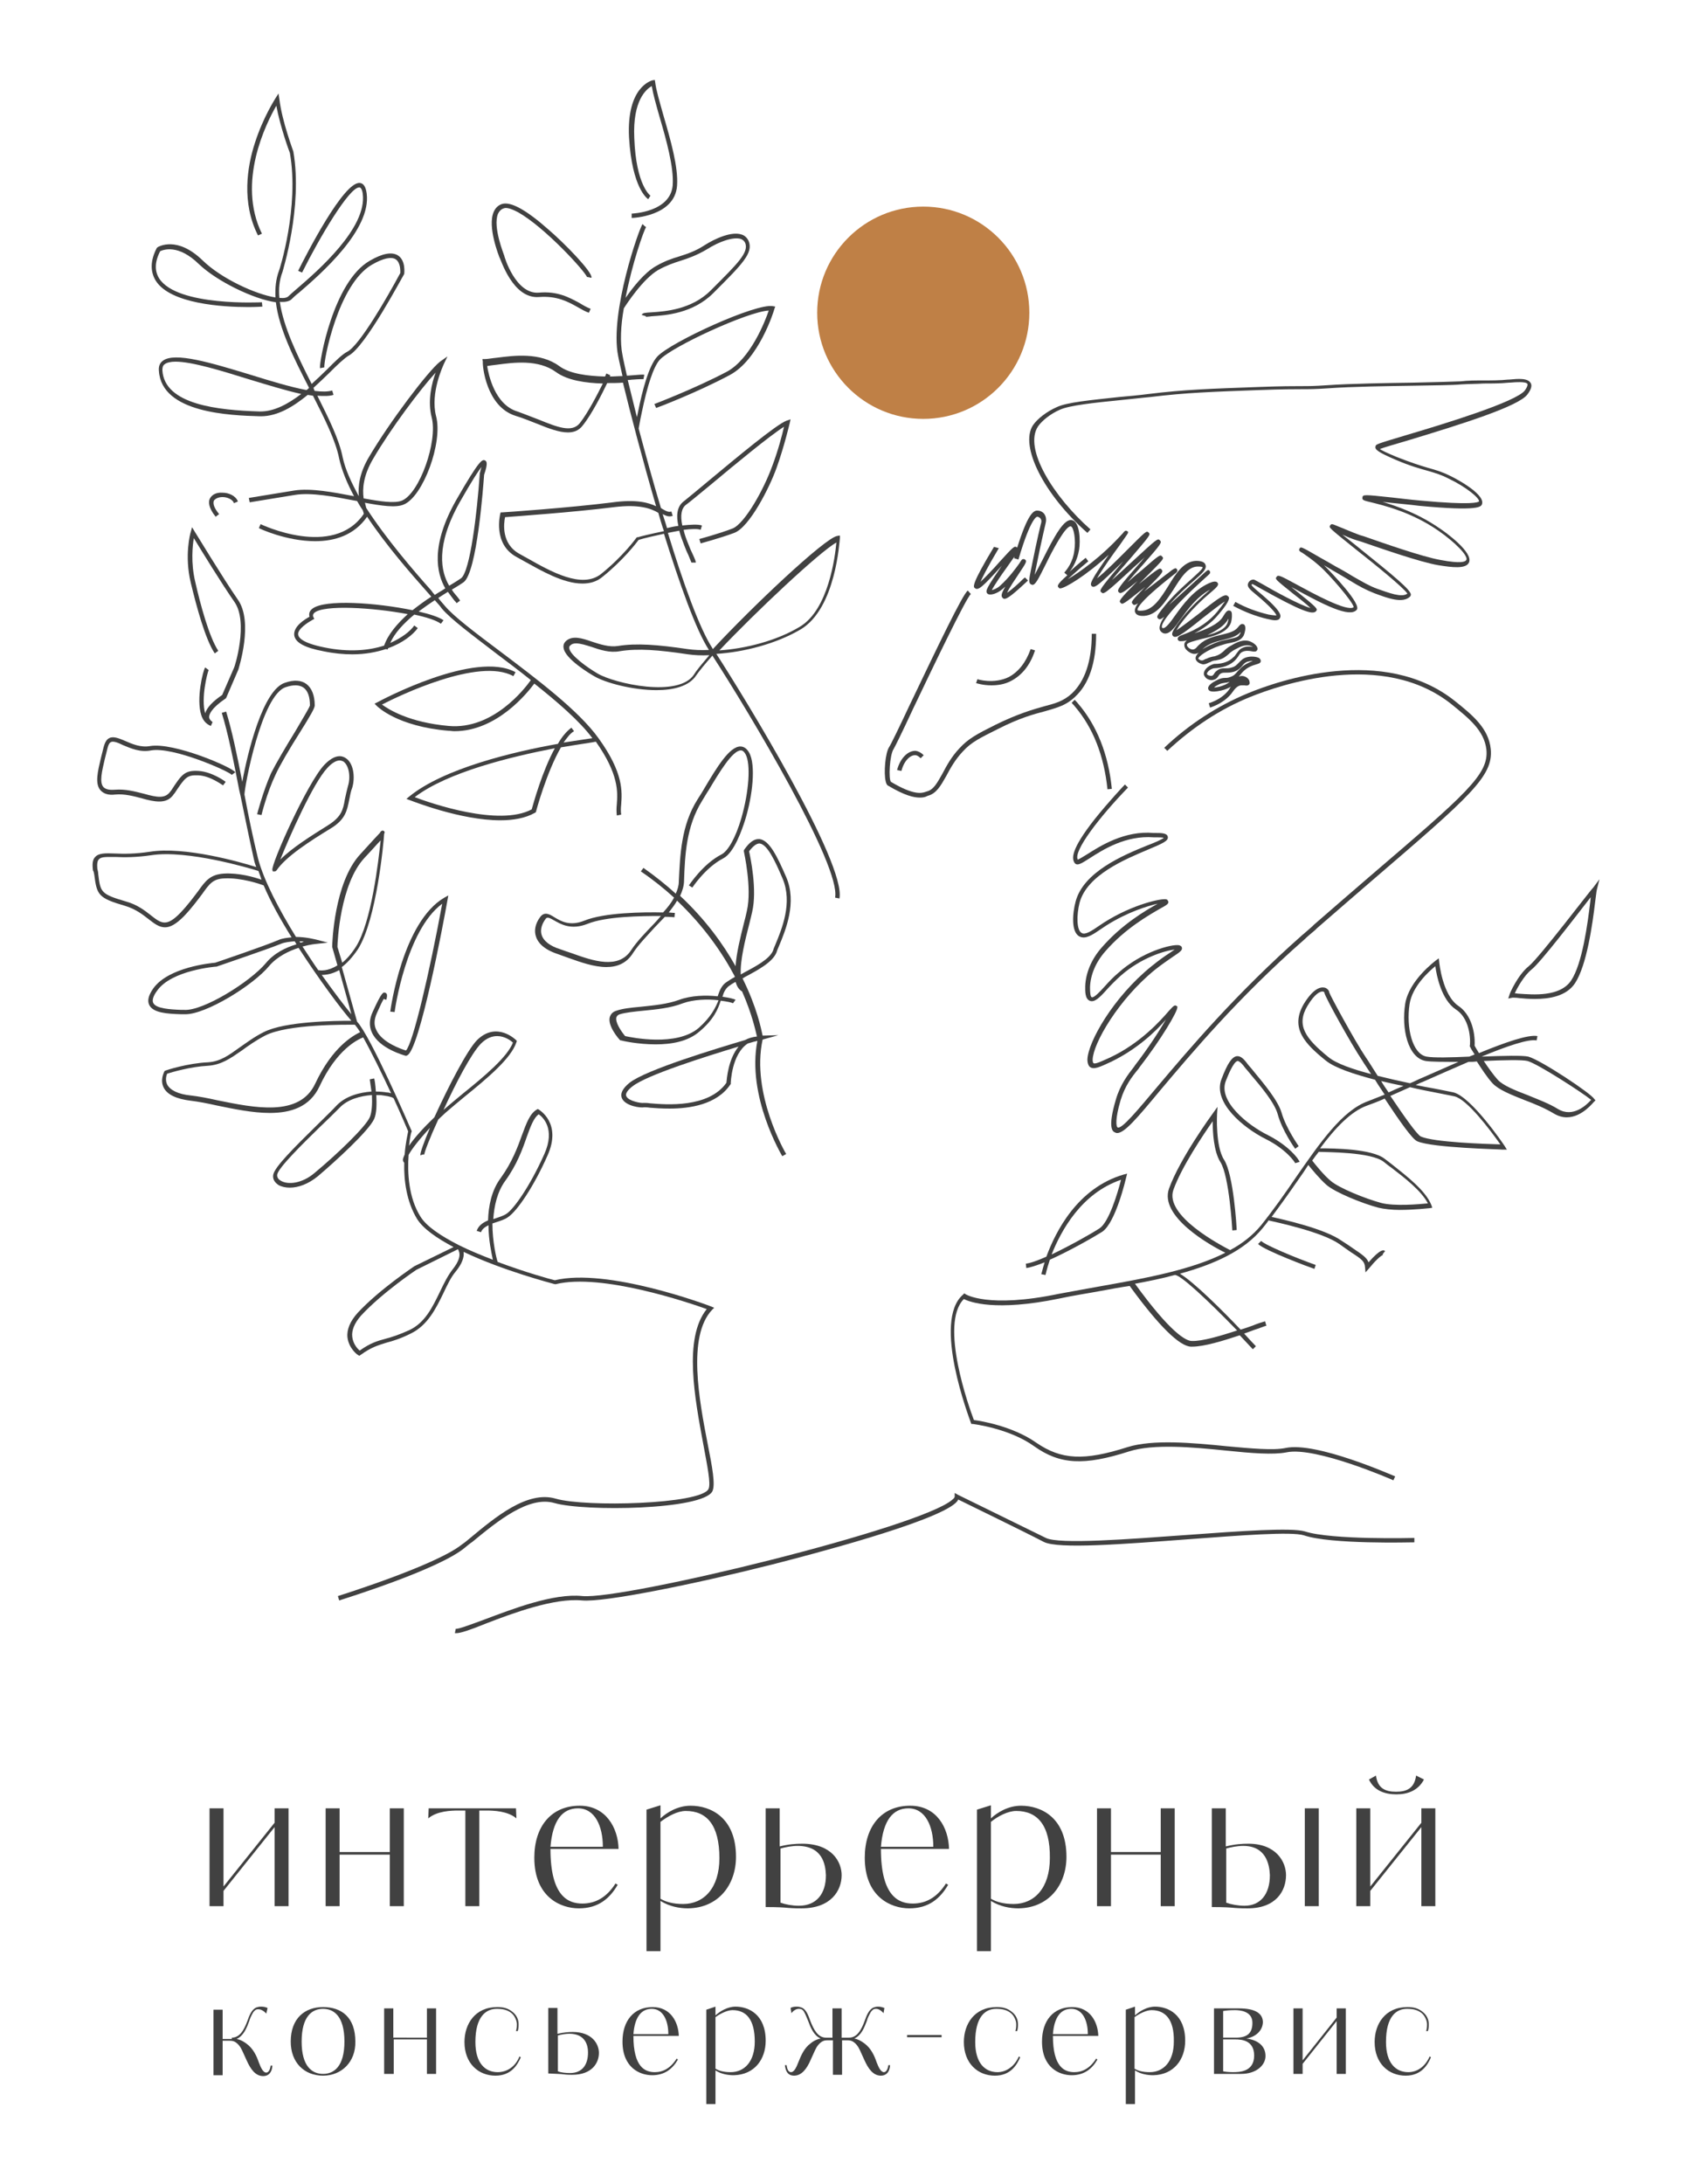<?xml version="1.0" encoding="UTF-8"?> <!-- Generator: Adobe Illustrator 27.7.0, SVG Export Plug-In . SVG Version: 6.00 Build 0) --> <svg xmlns="http://www.w3.org/2000/svg" xmlns:xlink="http://www.w3.org/1999/xlink" id="Layer_1" x="0px" y="0px" viewBox="0 0 387.6 500" style="enable-background:new 0 0 387.6 500;" xml:space="preserve"> <style type="text/css"> .st0{fill:#414141;} .st1{fill:#BF8046;} </style> <g> <g> <path class="st0" d="M324,353.1l0-1c-0.2,0-18.9,0.5-25.1-1.5c-3-0.9-14.6-0.1-26.8,0.8c-13.8,1-29.4,2.2-32.5,0.7 c-5.9-2.9-20-9.8-20.2-9.9l-0.7-0.4v0.8c0,0.1,0,0.3-0.5,0.7c-7.1,6.4-75.2,23-84.8,22.1c-6.6-0.7-16.1,3-22.5,5.4 c-3,1.1-5.9,2.2-6.5,2.1l-0.2,1c0.1,0,0.2,0,0.3,0c1,0,3.1-0.7,6.8-2.2c6.2-2.4,15.7-5.9,22-5.3c5,0.5,25.7-3.7,43.5-8.2 c8.6-2.2,37.1-9.6,42.1-14.1c0.3-0.3,0.5-0.5,0.6-0.8c2.6,1.3,14.4,7,19.6,9.7c3.3,1.7,18.4,0.5,33.1-0.6 c12.1-0.9,23.6-1.8,26.5-0.9C304.9,353.6,323,353.1,324,353.1z"></path> <path class="st0" d="M56.9,70.3c1.8,0,3-0.1,3.2-0.1l-0.1-1c-0.2,0-19.3,1-23.5-5.4c-1.1-1.7-1.1-3.8,0.2-6.3 c0.7-0.3,4.1-1.7,8.9,3c4.1,3.9,12.5,8,17.6,8.7c0.7,6,4.1,12.8,7.6,19.6c-0.2,0.2-0.4,0.4-0.6,0.5c-3.7-0.7-8.3-2.1-12.8-3.5 c-8.9-2.7-17.4-5.3-20.1-3.2c-0.7,0.5-1,1.3-0.9,2.3c0.6,9.7,16.4,10.2,23.1,10.4c0.1,0,0.2,0,0.3,0c3.8,0,7.4-2.2,10.7-4.9 c0.4,0.1,0.8,0.1,1.2,0.2c2.7,5.3,5.2,10.3,6,14.4c0.6,2.7,1.8,5.6,3.4,8.6c-4.7-0.9-9.9-1.9-13.7-1.3L57,114l0.2,1l10.4-1.7 c3.7-0.6,8.9,0.4,13.6,1.3c0.2,0,0.4,0.1,0.6,0.1c0.4,0.7,0.8,1.4,1.3,2.1c0.1,0.4,0.3,0.8,0.2,0.9c-7,10.2-23.4,2.4-23.6,2.3 l-0.4,0.9c0.1,0.1,6.3,3,12.9,3c4.4,0,8.9-1.3,11.9-5.6c4.4,6.6,10,13,14,17.5c0.3,0.3,0.5,0.6,0.7,0.8c-1.4,0.9-2.9,2-4.3,3.1 c-8.2-1.7-20.2-2.6-23-0.3c-0.6,0.5-0.8,1.1-0.6,1.8c-1.1,0.6-3.7,2.2-3.5,4.2c0.2,1.7,2.4,2.9,6.7,3.7c2.4,0.5,4.6,0.7,6.6,0.7 c3,0,5.5-0.5,7.7-1.2l0.4,0.1c0-0.1,0.1-0.2,0.1-0.3c3.4-1.2,5.7-3.1,6.8-4.6l-0.8-0.6c-0.9,1.3-2.8,2.8-5.5,4 c1-2.3,3.1-4.5,5.5-6.5c2.8,0.6,5,1.3,6.1,2.1l0.6-0.8c-1-0.7-3.1-1.4-5.7-2c1.2-0.9,2.5-1.8,3.7-2.6c0.6,0.7,1.2,1.3,1.6,1.9 c2,2.4,7,6.1,12.6,10.4c2.5,1.9,5.2,3.9,7.8,6c-1.4,2-8.7,11.4-18.8,10.5c-9.1-0.8-13.8-3.8-15.3-4.9c3.7-1.9,22.2-10.9,30.1-6.5 l0.5-0.9c-9.2-5.1-30.8,6.4-31.7,6.9l-0.6,0.3l0.5,0.5c0.2,0.2,4.7,4.7,16.4,5.7c0.5,0,0.9,0.1,1.4,0.1c9.8,0,16.8-8.9,18.3-10.9 c5.3,4.2,10.4,8.6,13.3,12.5c-1.2,0.2-3.5,0.5-6.6,1c0.8-1.1,1.5-2.1,2.4-2.6l-0.6-0.8c-1.1,0.8-2.2,2.1-3.1,3.7 c-10.1,1.8-26.2,5.6-34.1,12.1l-0.6,0.5l0.8,0.3c0.6,0.2,11.6,4.6,20.7,4.6c3,0,5.8-0.5,7.9-1.7l0.2-0.1l0.1-0.2 c0-0.1,2.4-9,5.7-14.7c4.1-0.7,7.1-1.1,8-1.3c5.3,7.5,5,11.6,4.8,14.3c-0.1,1-0.1,1.8,0,2.6l1-0.2c-0.1-0.7-0.1-1.4,0-2.3 c0.2-2.9,0.6-7.2-5.2-15.2c-4.5-6.3-14.2-13.6-22.7-20c-5.6-4.2-10.5-7.9-12.5-10.3c-0.4-0.5-1-1.1-1.5-1.8c0.8-0.5,1.5-1,2.2-1.4 c0.6,0.8,1.1,1.5,1.5,2c0.2,0.2,0.4,0.4,0.5,0.6l0.8-0.6c-0.1-0.2-0.3-0.4-0.5-0.7c-0.4-0.5-0.9-1-1.4-1.8c0,0,0,0,0,0 c1.2-0.7,2.1-1.3,2.7-1.7c3.1-2.3,4.5-22,4.7-24.6c1-2.9,0.5-3.1,0.2-3.3c-0.6-0.2-1.1-0.5-6.6,9.1c-5.9,10.4-4.5,16.7-2.5,20.2 c-0.7,0.5-1.5,0.9-2.4,1.5c-0.3-0.3-0.5-0.6-0.8-1c-4.1-4.6-10.3-11.8-14.9-18.9c-0.1-0.4-0.2-0.8-0.3-1.2 c3.8,0.7,7.1,1.2,8.9,0.4c4.4-1.8,9-14.2,7.4-20.2c-1.4-5.4,1.7-11.7,1.7-11.8l0.9-1.9l-1.7,1.2C98,85,89.2,96.7,84.6,104.5 c-2.3,3.8-2.6,6.9-2.4,9.1c-1.7-3.1-3.1-6.1-3.7-8.9c-0.8-4.1-3.2-8.9-5.8-14.1c1.5,0.1,2.8,0.1,3.7-0.2l-0.3-1 c-1,0.3-2.3,0.3-4,0.1c-0.1-0.2-0.2-0.3-0.2-0.5c0-0.1-0.1-0.1-0.1-0.2c1.3-1.2,2.6-2.4,3.7-3.5c1.8-1.8,3.4-3.3,4.4-3.9 c3.8-2,12.2-17.9,12.6-18.5l0.1-0.2c0-0.1,0.4-3-1.4-4.2c-1.4-0.9-3.6-0.5-6.5,1.2c-8.4,4.8-11.6,23.3-11.4,24.6l1-0.2 c-0.2-1.3,3.1-19,10.9-23.5c2.6-1.5,4.5-1.9,5.5-1.2c1.1,0.8,1,2.7,1,3.1c-3,5.6-9.3,16.5-12.1,18c-1.2,0.6-2.7,2.1-4.7,4.1 c-1.1,1.1-2.3,2.2-3.5,3.3c-3.3-6.5-6.5-13.1-7.3-18.8c1.2,0.1,2.2-0.1,2.7-0.6c0.3-0.3,0.9-0.9,1.7-1.5 c5-4.3,16.6-14.4,15.5-22.7c-0.2-1.5-0.7-2.3-1.5-2.4C78.8,41.3,70,58.6,68.3,62l0.9,0.4c4.1-8.2,10.8-19.5,13.1-19.5 c0,0,0.1,0,0.1,0c0.3,0.1,0.6,0.6,0.7,1.5c1,7.8-10.3,17.6-15.2,21.8c-0.8,0.7-1.4,1.2-1.8,1.6c-0.4,0.4-1.1,0.5-2.1,0.4 c-0.2-2.1,0-4.1,0.7-5.9c0-0.1,4.7-14.9,2.5-27.6c0-0.1-2.6-6.9-3.2-12l-0.2-1.3l-0.7,1.1c-0.1,0.2-2.8,4.3-4.7,10.2 c-1.8,5.5-3.1,13.7,0.7,21.2l0.9-0.4c-5.8-11.8,1-25.3,3.3-29.3c0.9,4.9,3,10.6,3.1,10.8c2.2,12.4-2.4,26.9-2.5,27 c-0.7,1.9-0.9,3.9-0.8,6.1c-4.5-0.7-12.4-4.3-16.7-8.5c-5.9-5.7-10.1-3.1-10.3-3l-0.1,0.1l-0.1,0.1c-1.5,2.9-1.5,5.4-0.2,7.5 C39.1,69.6,51.1,70.3,56.9,70.3z M59.4,94.2c-9.3-0.3-21.7-1.5-22.2-9.4c0-0.7,0.1-1.1,0.5-1.4c0.5-0.4,1.4-0.6,2.5-0.6 c3.8,0,10.6,2.1,16.7,4c4.3,1.3,8.5,2.6,12.1,3.4C66.1,92.4,62.8,94.3,59.4,94.2z M88,147.8c-3.4,1.1-8,1.6-13.8,0.4 c-4.9-1-5.8-2.2-5.9-2.9c-0.2-1.3,2.4-2.9,3.3-3.4l0.4-0.2l-0.2-0.4c-0.2-0.4-0.1-0.7,0.2-1c2.2-1.9,13.5-1.2,21.4,0.3 C91,142.8,88.9,145.2,88,147.8z M121.8,185.3c-7.5,4-23.1-1.4-26.8-2.8c7.6-5.8,22.3-9.3,32.1-11.2 C124.2,176.6,122.2,183.9,121.8,185.3z M105.3,115c2.9-5.1,4.3-7.2,5-8.1c-0.1,0.4-0.3,1-0.4,1.5l0,0.1 c-0.6,8.8-2.2,22.4-4.3,23.9c-0.6,0.4-1.5,1-2.7,1.7c0,0,0,0,0,0C101,130.9,99.7,125,105.3,115z M85.5,105 c4.1-7,10.8-15.9,14.3-19.7c-0.9,2.4-1.9,6.5-0.9,10.3c1.4,5.5-2.8,17.3-6.8,19c-1.7,0.7-5,0.2-8.8-0.5 C83,111.9,83.2,108.9,85.5,105z"></path> <path class="st0" d="M51,113.8c1,0,2.3,0.5,2.6,1.4l0.9-0.4c-0.5-1.3-2.1-2-3.5-2c-1.4-0.1-2.4,0.4-2.9,1.3 c-0.4,0.7-0.4,2.1,1.3,4.2l0.8-0.6c-1.1-1.3-1.5-2.4-1.2-3.1C49.4,114.1,50.1,113.8,51,113.8z"></path> <path class="st0" d="M144.2,247.9c-1.6,1.3-2.2,2.5-1.7,3.6c0.8,1.7,4.2,2.2,5.1,2c0.1,0,0.7,0,1.3,0.1c1.1,0.1,2.7,0.2,4.5,0.2 c4.6,0,10.8-0.9,13.9-5.5l0.1-0.1l0-0.2c0-0.1,0.2-6.7,3.9-9.1c1-0.3,1.7-0.5,2.2-0.6c-2.5,12.7,5.6,26.2,5.7,26.4l0.9-0.5 c-0.1-0.1-8.1-13.8-5.4-26.2l3.6-1l-3.6,0.1c-0.3-1.4-1.3-6.5-4.6-13.1c0.2-0.1,0.4-0.2,0.5-0.3c3-1.6,6.4-3.4,7.3-5.7 c0.1-0.4,0.3-0.8,0.5-1.3c1.6-3.8,4.2-10.1,1.7-15.9c-2-4.6-3.8-8.4-6.1-8.7c-1.2-0.1-2.3,0.7-3.5,2.4l-0.1,0.2l0,0.2 c0,0.1,1.9,8.4,0.7,13.6c-0.2,0.9-0.4,1.8-0.7,2.9c-0.8,3.2-1.7,6.8-1.9,9.8c-2.8-5-6.9-10.7-12.7-16.1c0.5-1.1,0.9-2.3,0.9-3.5 c0.2-5.8,0.5-12.4,4.1-18.2c0.5-0.8,1-1.7,1.6-2.6c2.4-4,5.4-9,7.3-9c0,0,0,0,0,0c0.2,0,0.6,0,1.1,0.9c1.2,2.2,0.8,8.5-1,14.7 c-1.3,4.4-3,7.4-4.5,8.2c-4.3,2.2-7.3,6.9-7.5,7.1l0.8,0.5c0,0,3-4.6,7.1-6.7c2.5-1.3,4.3-6.6,5-8.8c1.7-5.5,2.5-12.6,0.9-15.4 c-0.5-0.9-1.2-1.4-2-1.4c0,0,0,0,0,0c-2.5,0-5.4,4.8-8.2,9.5c-0.5,0.9-1.1,1.8-1.6,2.6c-3.8,6-4,12.8-4.3,18.8 c0,1-0.3,1.9-0.7,2.8c-2.2-2-4.7-4-7.4-5.9l-0.6,0.8c2.8,1.9,5.3,3.9,7.6,6c-0.6,1.2-1.5,2.3-2.5,3.4c-4.5-0.1-13.5,0-18.1,1.9 c-3.3,1.3-5.3,0.1-6.8-0.8c-1.1-0.7-2.3-1.4-3.3,0c-1.1,1.5-1.4,3.1-0.9,4.5c0.4,1.2,1.6,2.8,4.9,3.9c0.8,0.3,1.7,0.6,2.5,0.9 c2.8,1,5.9,2.1,8.7,2.1c2.4,0,4.6-0.8,6.1-3.2c1.3-2,3.2-3.9,4.9-5.8c0.8-0.8,1.6-1.7,2.4-2.5c1.3,0,2.1,0.1,2.2,0.1l0.1-1 c-0.1,0-0.6,0-1.4-0.1c0.7-0.9,1.4-1.8,1.9-2.7c6.2,5.9,10.4,12,13.2,17.3c0,0.1,0,0.1,0,0.2c-0.8,0.4-1.5,0.9-2.1,1.3 c-1,0.8-1.4,1.9-1.8,3.1c-2.7-0.3-6.1-0.2-8.8,0.8c-2.7,1-6,1.3-8.9,1.6c-2.2,0.2-4.1,0.4-5.5,0.9c-1,0.3-1.3,0.9-1.5,1.4 c-0.6,2,2,5,2.3,5.3l0.1,0.1l0.2,0c0.3,0.1,3.8,0.9,7.9,0.9c3.5,0,7.4-0.6,10.1-3c3.2-2.7,4.2-5.1,4.8-7c1.5,0.2,2.5,0.4,2.8,0.6 l0.6-0.8c-0.3-0.2-1.5-0.5-3-0.7c0.3-1.1,0.7-1.8,1.4-2.4c0.4-0.3,1-0.7,1.6-1c0.3,1,0.7,1.7,1.5,2.2c2.3,5.2,3.1,9.1,3.4,10.3 c-1,0.1-2,0.4-2.7,0.8C164,240.1,148,244.9,144.2,247.9z M166.4,247.9c-4.1,5.8-13.8,5-17.4,4.7c-0.7-0.1-1-0.1-1.3-0.1 c-0.1,0-0.3,0-0.3,0c-0.5,0.1-3.4-0.4-3.9-1.5c-0.4-0.7,0.6-1.7,1.4-2.3c3.3-2.6,16.7-6.8,24.3-9.1 C166.8,242.5,166.5,247,166.4,247.9z M171.6,211.7c0.3-1.1,0.5-2.1,0.7-2.9c1.2-5.1-0.4-12.5-0.7-13.9c0.9-1.2,1.7-1.8,2.4-1.8 c1.8,0.2,3.6,4.1,5.3,8.1c2.3,5.5-0.2,11.5-1.7,15.1c-0.2,0.5-0.4,0.9-0.5,1.3c-0.8,2-4.1,3.7-6.9,5.2c-0.2,0.1-0.3,0.2-0.5,0.3 C169.5,220,170.7,215.2,171.6,211.7z M149.7,211.6c-1.8,1.9-3.7,3.8-5.1,5.9c-2.9,4.5-8.7,2.5-13.7,0.7c-0.9-0.3-1.8-0.6-2.6-0.9 c-2.3-0.7-3.8-1.9-4.2-3.2c-0.5-1.5,0.3-2.9,0.8-3.6c0.2-0.3,0.3-0.4,0.6-0.4c0.3,0,0.7,0.2,1.4,0.6c1.6,0.9,3.9,2.3,7.7,0.8 c4.2-1.7,12.2-1.8,16.8-1.8C150.8,210.4,150.3,211,149.7,211.6z M160.1,235.3c-5.1,4.4-15.5,2.2-16.9,1.9c-1-1.2-2.3-3.2-2-4.3 c0.1-0.2,0.2-0.5,0.8-0.7c1.3-0.4,3.3-0.6,5.3-0.8c3-0.3,6.3-0.6,9.1-1.7c2.5-0.9,5.7-1,8.2-0.7 C163.9,230.7,162.9,232.8,160.1,235.3z"></path> <path class="st0" d="M118.1,95.2c1.7,0.5,3.3,1.2,4.9,1.8c2.7,1.1,5.1,2,7.1,2c1.3,0,2.5-0.4,3.4-1.6c2.1-2.6,4.5-7.4,5.6-9.7 c1.3,0,2.5,0,3.6-0.1c1.7,7,4.5,17.7,7.6,28.3c-1.9-0.9-4.7-1.6-9.9-0.9c-10.3,1.3-25.1,2.3-25.3,2.3l-0.4,0l-0.1,0.3 c0,0.1-1.8,6.9,3.7,9.9c0.6,0.3,1.2,0.7,1.8,1c3.8,2.1,8.9,5.1,13.3,5.1c1.7,0,3.3-0.4,4.7-1.6c4.7-3.8,7.6-7.6,8.2-8.4 c1.3-0.4,3.5-0.9,5.8-1.4c3.6,11.5,7.3,22,10.3,26.6c-1.8,0.1-3.5,0-4.9-0.2c-6.8-1-11.7-1.4-16-0.7c-1.9,0.3-4.1-0.4-5.9-1 c-2.3-0.8-4.5-1.5-6-0.1c-0.4,0.4-0.6,0.9-0.5,1.5c0.3,2.6,6.3,6.1,7,6.5c2.5,1.5,8.8,3.2,14.3,3.2c3.9,0,7.5-0.9,9.1-3.4 c0.7-1,2-2.6,3.7-4.5c8.5,13.1,29.5,48.2,28.1,55.4l1,0.2c1.5-8.1-21.6-45.8-28.2-56c6.3-0.4,13.7-2.3,19.3-5.6 c8.1-4.8,8.9-20.3,9-20.9l0-0.6l-0.6,0.1c-2.8,0.4-19.8,16.5-28.5,25.9c0,0-0.1-0.1-0.1-0.2c-2.9-4.4-6.7-14.9-10.2-26.4 c0.9-0.2,1.7-0.3,2.6-0.5c0.3,1.2,0.8,2.4,1.2,3.5c0.3,0.8,0.6,1.5,0.9,2.1c0.3,0.7,0.6,1.5,0.7,1.7l0.5,0h0.5 c0-0.3-0.2-0.8-0.8-2.1c-0.3-0.6-0.6-1.3-0.9-2.1c-0.5-1.2-0.9-2.3-1.1-3.3c1.7-0.2,3.2-0.3,3.9,0l0.3-1c-0.9-0.3-2.6-0.2-4.5,0 c-0.5-2.3-0.2-3.9,0.8-4.7c1.1-0.8,3.1-2.5,5.8-4.7c5.5-4.6,13.5-11.2,16.7-13.2c-0.4,1.8-1.4,5.6-2.7,9 c-1.9,5.3-6.3,13.2-9.1,14.3c-3.1,1.2-7.6,2.4-7.6,2.4l0.3,1c0,0,4.5-1.2,7.7-2.4c3.5-1.3,8.1-10.4,9.7-14.9 c1.7-4.7,3-10.2,3-10.2l0.2-0.9l-0.9,0.3c-2.4,0.9-11.4,8.4-17.9,13.8c-2.5,2.1-4.7,3.9-5.7,4.7c-1.6,1.2-1.7,3.4-1.2,5.6 c-0.9,0.1-1.8,0.3-2.6,0.5c-0.3-1.1-0.7-2.2-1-3.2c0.8,0.4,1.4,0.7,2.3,0.4l-0.3-1c-0.6,0.2-1.1,0-2.1-0.6 c-0.1-0.1-0.2-0.1-0.3-0.2c-1.9-6.3-3.6-12.6-5.1-18.2c0.1-0.4,0.3-1.8,0.7-3.6c1.3-6.3,2.7-10.5,4.1-12.1 c2.7-3,20.3-11.1,25-11.3c-0.8,2.4-4.2,11.1-9.6,14c-7.4,3.9-16.6,7.4-16.6,7.4l0.4,0.9c0.1,0,9.3-3.5,16.8-7.5 c6.7-3.5,10.2-14.7,10.3-15.2l0.2-0.5l-0.5-0.1c-3.8-0.8-23.4,8.2-26.5,11.5c-2,2.1-3.5,8-4.4,12.5c-0.1,0.5-0.2,1-0.3,1.4 c-0.8-3.2-1.5-6.1-2.1-8.5c0.5,0,0.9-0.1,1.3-0.1c1.1-0.1,2-0.1,2.3-0.1l0.2-1c-0.4-0.1-1.1,0-2.5,0.1c-0.4,0-0.9,0.1-1.5,0.1 c-0.4-1.9-0.8-3.5-1-4.7c-0.6-2.9-0.4-6.8,0.3-10.7c0.5-0.8,4.4-6.8,7.9-8.8c1.8-1,3.5-1.6,5.1-2.1c1.9-0.6,3.8-1.3,6-2.6 c3-1.9,6.1-2.9,7.8-2.4c0.5,0.2,0.8,0.5,1,0.9c0.9,2.2-1.8,4.8-7.5,10.5l-0.4,0.4c-4.4,4.4-10.5,4.8-13.5,5 c-1.5,0.1-2.1,0.1-2.3,0.6l1,0.3c0,0.1-0.1,0.2-0.2,0.2c0.2-0.1,0.9-0.1,1.5-0.2c3.1-0.2,9.4-0.6,14.1-5.3l0.4-0.4 c6.2-6.2,8.8-8.8,7.7-11.5c-0.3-0.7-0.9-1.3-1.6-1.5c-2.3-0.8-6.1,0.9-8.6,2.5c-2,1.3-3.8,1.9-5.7,2.5c-1.7,0.5-3.4,1.1-5.3,2.2 c-2.7,1.5-5.4,5-7,7.3c1.5-7.9,4.2-15.5,4.7-16.2l-0.4-0.3l-0.4-0.4c-0.7,0.7-7.6,20.3-5.6,30.2c0.2,1.1,0.6,2.7,1,4.6 c-0.9,0-1.9,0.1-2.9,0.1c0.1-0.2,0.1-0.3,0.1-0.3l-0.9-0.4c0,0-0.1,0.3-0.3,0.7c-3.9-0.1-8.1-0.6-10.5-2.4 c-4.4-3.2-10.4-2.4-14.3-1.9c-1.1,0.1-2.1,0.3-2.7,0.3h-0.6l0.1,0.6C110.5,83.8,111.4,93.1,118.1,95.2z M191.6,124.2 c-0.3,3.2-1.8,15.4-8.4,19.3c-5.3,3.2-12.4,5-18.4,5.4C173,140.2,187.8,126.3,191.6,124.2z M159,154.4c-3.5,5.4-18.2,2.1-22.1-0.2 l0,0c-2.4-1.4-6.3-4.2-6.5-5.8c0-0.3,0-0.4,0.2-0.6c0.4-0.4,0.8-0.5,1.4-0.5c1,0,2.2,0.4,3.5,0.8c2,0.7,4.2,1.4,6.4,1 c4.3-0.7,9-0.3,15.7,0.7c1.4,0.2,3.1,0.3,4.9,0.2C160.8,152,159.6,153.4,159,154.4z M146.1,123l-0.2,0l-0.1,0.1c0,0-3,4.2-8.1,8.3 c-4.4,3.5-11.6-0.6-16.9-3.6c-0.7-0.4-1.3-0.7-1.8-1c-4.2-2.3-3.6-7-3.3-8.4c2.4-0.2,15.5-1.1,25-2.3c5.7-0.7,8.4,0.3,10.1,1.3 c0.4,1.4,0.8,2.8,1.3,4.2C149.2,122.2,146.7,122.8,146.1,123z M113.8,83.5c3.8-0.5,9.5-1.3,13.6,1.7c2.6,1.9,6.8,2.5,10.7,2.6 c-1.2,2.4-3.4,6.7-5.3,9.1c-1.8,2.2-5.1,0.9-9.3-0.8c-1.6-0.6-3.3-1.3-5-1.9c-5.2-1.6-6.6-8.5-6.9-10.4 C112.2,83.7,112.9,83.6,113.8,83.5z"></path> <path class="st0" d="M123.5,68c4-0.3,6.5,1,8.8,2.3c0.9,0.5,1.7,1,2.6,1.3l0.4-0.9c-0.8-0.3-1.7-0.8-2.5-1.3 c-2.4-1.3-5.1-2.8-9.4-2.4c-5.3,0.4-7.9-8.3-7.9-8.5c0-0.1-2.7-6.6-1.4-9.6c0.3-0.6,0.7-1,1.3-1.2c0.5-0.2,1.4-0.1,3.3,0.9 c6.2,3.5,15.5,13.7,15.8,14.9c0,0,0,0,0-0.1l1,0.2c0.3-1.3-6.3-8-9.8-11c-5.2-4.6-8.7-6.5-10.7-5.9c-0.9,0.3-1.5,0.9-1.9,1.8 c-1.5,3.4,1.2,10.1,1.3,10.4C114.7,59.2,117.4,68.5,123.5,68z"></path> <path class="st0" d="M148.5,45.6l0.5-0.8c0,0-3.3-2.3-3.7-13.2c-0.4-8.7,2.8-11.2,4-11.9c0.3,1.8,1,4.3,1.8,7.1 c1.5,5.1,3.3,11.5,3,15.6c-0.5,6.2-9.3,6.5-9.4,6.5l0,1c0.1,0,9.9-0.3,10.4-7.4c0.3-4.3-1.5-10.5-3.1-16c-0.9-3.2-1.7-5.9-1.9-7.6 l-0.1-0.6l-0.6,0.1c-0.2,0.1-5.9,1.5-5.3,13.1C144.8,43.1,148.3,45.5,148.5,45.6z"></path> <path class="st0" d="M87.9,228.7l0.6,0.2c0.2-0.8,0.3-1.4-0.2-1.6c-0.5-0.2-0.8-0.3-2.9,4.3c-0.8,1.7-0.9,3.3-0.2,4.8 c1.7,3.7,7.4,5.2,7.7,5.3l0.2,0l0.2-0.1c2.8-1.3,8.2-29.8,9.2-35.5l0.2-1.1l-0.9,0.5c-9.5,5.5-12.3,25.3-12.4,26.1l1,0.1 c0-0.2,2.6-18.7,10.9-24.8c-2.9,15.7-6.7,32-8.3,33.6c-1-0.3-5.5-1.8-6.8-4.7c-0.6-1.2-0.5-2.5,0.2-4 C87.1,230.2,87.6,229.2,87.9,228.7z"></path> <path class="st0" d="M21.6,200.3c0.6,4.6,0.9,5.3,7.1,7.1c2.3,0.7,3.9,1.9,5.3,3c1.3,1,2.4,1.9,3.8,1.9c1.2,0,2.5-0.7,4.3-2.5 c2-2.1,3.2-3.8,4.2-5.1c1.7-2.4,2.5-3.5,5.1-3.6c3.9-0.2,8.2,1.3,9,1.6c1.6,3.8,3.9,7.9,6.4,11.9c-1,0.1-2.1,0.2-3,0.6 c-3,1.3-13.6,4.9-14.5,5.2c-1,0.1-10.7,1-14.2,5.9c-1.1,1.6-1.4,2.8-0.9,3.8c0.9,1.8,4.1,2,7.3,2.1l0.7,0c0.1,0,0.2,0,0.3,0 c4.7,0,15.5-6.6,19.2-11.1c1.8-2.1,4.5-3.4,6.7-4.1c4.8,7.4,9.8,14.1,12.1,16.7c-3.7,0-15.2,0.1-20.1,2.6 c-2.2,1.1-3.9,2.4-5.5,3.5c-2.5,1.8-4.4,3.2-7.2,3.4c-4.7,0.2-9.6,1.8-9.8,1.9l-0.2,0.1l-0.1,0.2c0,0.1-1,1.8-0.1,3.6 c0.8,1.6,2.9,2.6,6.2,3c1.7,0.2,3.8,0.6,6,1.1c3.9,0.8,8.2,1.7,12.1,1.7c4.9,0,9.2-1.4,11.4-6.1c3.9-8.4,8.7-10.7,10-11.2 c1.8,3.2,4.3,8.3,6.4,12.8c-0.3-0.1-0.6-0.2-1-0.2c-0.6-0.1-1.5-0.2-2.5-0.2c-0.1-1.6-0.3-2.9-0.4-3l-1,0.2c0,0,0.2,1.3,0.4,2.8 c-2.7,0.2-5.9,1-8,3.2c-1.1,1.2-2.7,2.7-4.3,4.3c-5.7,5.6-9.8,9.7-10.2,11.5c-0.2,1,0.3,1.8,1.2,2.4c0.7,0.4,1.6,0.6,2.6,0.6 c1.9,0,4.2-0.8,6.4-2.6c3.9-3.3,11.6-10.3,12.9-13.1c0.6-1.3,0.6-3.5,0.5-5.5c0.5,0,1.1,0,1.6,0.1c1.6,0.2,2.3,0.5,2.4,0.7 c1.7,3.7,3,6.8,3.3,7.5c-0.1,0.6-0.6,2.6-0.8,5.3c-0.2,0.5-0.4,0.9-0.4,1.2c0,0.3,0.1,0.5,0.3,0.7c-0.1,4,0.5,8.8,2.9,12.8 c1.4,2.3,4.6,4.5,8.4,6.5l-9,4.4c-0.1,0.1-8,5.3-13,10.7c-1.7,1.9-2.5,3.8-2.3,5.6c0.3,2.5,2.3,4,2.4,4l0.3,0.2l0.3-0.2 c2.5-1.8,4-2.2,5.9-2.8c1.5-0.4,3.2-0.9,5.6-2.1c3.9-1.9,5.8-5.8,7.5-9.3c0.9-1.9,1.7-3.6,2.8-4.9c1.4-1.7,2-3.3,1.8-4.5 c9,4.3,20.2,7.2,20.9,7.4l0.1,0l0.1,0c10.5-2.6,30.7,4.3,34.6,5.7c-5.4,6.7-2.7,20.6-0.8,30.9c0.9,4.9,1.8,9.1,1.2,10.3 c-1.8,3.5-28.2,4.2-35,2.2c-6.5-1.9-13.8,4.2-19.7,9.1c-0.6,0.5-1.2,1-1.8,1.4c-6,4.8-28.1,11.7-28.4,11.8l0.3,1 c0.9-0.3,22.6-7,28.7-12c0.6-0.5,1.2-1,1.8-1.4c5.7-4.7,12.9-10.6,18.8-8.9c6.9,2,34,1.6,36.2-2.7c0.7-1.5,0-5.4-1.1-10.9 c-1.9-9.8-4.7-24.5,1-30.6l0.5-0.5l-0.7-0.3c-1-0.4-23.8-8.9-35.8-6c-0.9-0.2-6.7-1.8-13.1-4.2c-0.3-0.9-1.2-4.6-1.2-8.8 c0.3-0.1,0.6-0.2,0.9-0.3c0.9-0.3,1.9-0.6,2.6-1.1c2.2-1.4,6.1-7.3,9.1-14.1c3.4-7.5-1.9-10.5-2-10.6l-0.2-0.1l-0.2,0.1 c-1.6,0.9-2.4,3.1-3.4,5.8c-1,2.8-2.3,6.3-4.9,9.9c-2.1,2.8-2.8,6.4-2.9,9.7c-1.2,0.5-2.2,1.2-2.6,2.4l1,0.3 c0.2-0.7,0.9-1.2,1.7-1.6c0,3.4,0.7,6.4,1,7.9c-2.6-1-5.3-2.1-7.7-3.3l-0.2-0.1l0,0c-3.9-2-7.3-4.2-8.7-6.5 c-2.7-4.3-3-10-2.7-14.1c0.7-1.3,2.4-3.5,4.9-6.2c-1.4,3.3-2.3,5.8-2.2,6.3l0.6-0.2l0.3,0c0-0.5,1.3-3.9,3.2-8 c0.5-0.5,1.1-1,1.6-1.5c1.4-1.2,2.8-2.4,4.4-3.7c5.3-4.3,10.7-8.8,11.9-12.5l0.1-0.3l-0.2-0.2c0,0-4.4-4.4-8.9,0 c-2.3,2.3-6.7,10.9-9.8,17.7c-2.4,2.3-4.5,4.6-5.8,6.5c0.2-1.9,0.5-3.2,0.6-3.2l0-0.2l-0.1-0.2c-0.4-0.9-9.3-21.5-12.4-24.8 l-3.5-12.5c1.2-0.9,2.4-2.2,3.7-4.1c4.3-6.8,5.9-24.6,6-26.4c0.2-0.4,0.1-0.4,0-0.6c-0.1-0.1-0.4-0.3-0.8,0.1l-0.1,0.1l0,0.1 c-0.4,0.4-1.5,1.6-4.6,5c-6,6.5-6.4,20.5-6.4,21.1l0,0.1l1.2,4.2c-2.2,1.4-3.9,1.2-4.4,1.1c-1.2-1.7-2.4-3.6-3.6-5.4 c1.8-0.5,3.1-0.6,3.1-0.6l2.7-0.3l-2.7-0.7c-0.1,0-2.2-0.6-4.6-0.6c-3.9-6.3-7.4-13-8.7-18c-1.2-4.9-2.2-9.8-3.1-14.6 c0-1.7,3.9-22.9,9.5-24.6c1.8-0.6,3.1-0.5,4,0.1c1,0.7,1.5,2.1,1.5,4.1c-0.1,0.5-1.9,3.4-3.4,6c-2.1,3.4-4.4,7.3-5.5,9.5 c-1.9,4.3-3.2,9.4-3.2,9.4l1,0.2c0,0,1.2-5,3.2-9.2c1-2.2,3.3-6.1,5.4-9.4c2.7-4.3,3.6-5.9,3.6-6.5c0-2.3-0.7-4-1.9-4.9 c-1.2-0.9-2.9-1-4.9-0.3c-5.1,1.6-8.6,16.1-9.8,22.7c-1.2-6.2-2.4-11.9-3.7-16.1l-1,0.3c1.4,4.5,2.7,10.9,4,17.7 c0.1,0.4,0.2,0.9,0.3,1.3c0,0,0,0,0,0l0,0c1,4.8,2,9.8,3.1,14.7c0.1,0.5,0.3,1.1,0.5,1.6c-3.5-1.1-16.4-4.8-24.4-3.5 c-3.3,0.5-5.9,0.5-7.9,0.4c-2.3-0.1-3.8-0.1-4.6,0.8c-0.6,0.6-0.7,1.6-0.5,3.1C21.5,199.5,21.5,199.9,21.6,200.3z M84.7,255.8 c-1,2.2-7.2,8.2-12.6,12.7c-2.9,2.5-6.2,2.8-7.8,1.8c-0.4-0.2-0.9-0.7-0.8-1.4c0.3-1.6,5.8-7,9.9-11c1.7-1.6,3.3-3.2,4.4-4.3 c1.8-1.9,4.7-2.7,7.4-2.9C85.3,252.6,85.2,254.7,84.7,255.8z M103.7,290.6c-1.1,1.4-2,3.2-2.9,5.1c-1.7,3.5-3.4,7.1-7,8.8 c-2.4,1.1-4,1.6-5.5,2c-1.9,0.5-3.5,1-5.9,2.7c-0.5-0.4-1.5-1.5-1.7-3.1c-0.2-1.5,0.5-3.2,2-4.9c4.9-5.3,12.7-10.5,12.7-10.5 l9.5-4.7c0.1,0.1,0.2,0.4,0.3,0.7C105.4,287.5,105.2,288.7,103.7,290.6z M115.7,270.4c2.7-3.7,4-7.3,5-10.2 c0.9-2.5,1.6-4.3,2.7-5.1c0.9,0.6,3.9,3.3,1.3,9.1c-3.3,7.4-7,12.6-8.7,13.7c-0.6,0.4-1.5,0.7-2.4,1c-0.2,0.1-0.4,0.1-0.6,0.2 C113.2,276.1,113.9,272.9,115.7,270.4z M110.2,238.9c1.3-1.3,2.6-1.7,3.7-1.7c1.7,0,3.1,1,3.6,1.5c-1.3,3.3-6.4,7.6-11.5,11.7 c-1.6,1.3-3,2.5-4.4,3.7C104.4,248,108,241.1,110.2,238.9z M72.2,248.1c-3.6,7.7-14,5.5-22.4,3.8c-2.2-0.5-4.3-0.9-6.1-1.1 c-2.9-0.3-4.7-1.2-5.4-2.5c-0.5-1-0.2-2.1,0-2.5c1-0.3,5.3-1.6,9.3-1.8c3.1-0.2,5.2-1.7,7.8-3.5c1.5-1.1,3.2-2.3,5.3-3.4 c5.2-2.7,18.7-2.5,20.6-2.5c0.3,0.4,0.8,1,1.2,1.7C80.9,237.1,76.2,239.6,72.2,248.1z M77.3,216.8c0-1.1,0.6-14.4,6.2-20.4 c1.8-1.9,2.9-3.2,3.7-4c-0.5,4.7-2.1,18.8-5.7,24.4c-1.1,1.7-2.1,2.8-3.1,3.6L77.3,216.8z M77.7,222.1l2.8,10.1 c-1.6-1.9-4-5.1-6.8-9C74.7,223.2,76.1,223,77.7,222.1z M60.9,220.5c-3.6,4.3-14.4,11-18.7,10.7l-0.7,0c-2.6-0.1-5.8-0.3-6.4-1.6 c-0.3-0.6,0-1.6,0.9-2.8c3.3-4.7,13.4-5.5,13.5-5.5l0.1,0c0.5-0.2,11.5-3.9,14.7-5.2c0.9-0.4,2.1-0.5,3.2-0.6 c0.1,0.2,0.3,0.4,0.4,0.7C65.5,216.9,62.8,218.2,60.9,220.5z M69.6,215.6c-0.3,0.1-0.6,0.2-0.8,0.2c-0.1-0.1-0.1-0.2-0.2-0.3 C69,215.5,69.3,215.5,69.6,215.6z M22.7,196.7c0.5-0.6,1.9-0.5,3.8-0.5c2,0.1,4.7,0.1,8.1-0.4c8.3-1.3,22.7,3,24.6,3.6 c0.2,0.6,0.5,1.3,0.7,2c-1.7-0.6-5.2-1.6-8.6-1.4c-3.1,0.2-4.2,1.6-5.9,4c-1,1.3-2.2,3-4.1,5c-3.2,3.3-4.4,2.4-6.8,0.5 c-1.4-1.1-3.1-2.4-5.6-3.1c-5.8-1.7-5.9-2.1-6.4-6.3c0-0.4-0.1-0.8-0.2-1.2C22.2,197.8,22.3,197,22.7,196.7z"></path> <path class="st0" d="M79.1,173.5c-0.8-0.5-2.4-0.9-4.8,1.6c-3.9,4.1-12.3,22.9-11.9,24.1l0.1,0.3l0.3,0c0,0,0,0,0.1,0 c0.3,0,0.4-0.2,0.5-0.3c2.1-3.1,7.7-6.7,12.3-9.5c3.5-2.1,3.8-4.2,4.3-6.6c0.2-0.9,0.3-1.8,0.7-2.8 C81.4,177.9,81,174.6,79.1,173.5z M79.7,180c-0.3,1.1-0.5,2.1-0.7,3c-0.4,2.4-0.8,4-3.8,5.9c-4,2.5-8.3,5.2-11,7.9 c2.1-5.2,7.5-17.5,10.8-21c1-1.1,2-1.7,2.8-1.7c0.3,0,0.5,0.1,0.8,0.2C79.9,175.1,80.4,177.8,79.7,180z"></path> <path class="st0" d="M26.4,181.9c2.2-0.2,4.3,0.4,6.2,0.9c1.4,0.4,2.7,0.7,3.9,0.7c1.3,0,2.5-0.4,3.4-1.8l0.1-0.1 c2.4-3.6,2.8-4.2,5.4-4.1c2.8,0.1,5.6,2.3,5.7,2.3l0.6-0.8c-0.1-0.1-3.1-2.3-6.2-2.5c-3.2-0.2-3.9,0.8-6.3,4.5l-0.1,0.1 c-1.2,1.8-3,1.5-6.2,0.6c-2-0.5-4.2-1.1-6.6-0.9c-1.3,0.1-2.1-0.1-2.6-0.6c-1-1.1-0.3-3.8,0.3-6.4c0.2-0.8,0.4-1.6,0.6-2.4 c0.2-0.8,0.4-1.3,0.8-1.5c0.5-0.3,1.6,0.1,2.8,0.7c1.7,0.7,3.9,1.7,6.4,1.2c5-0.9,17.7,4.7,18.5,5.6l0.8-0.6 c-0.8-1.2-14.1-6.9-19.5-6c-2.2,0.4-4.2-0.5-5.8-1.2c-1.4-0.6-2.7-1.1-3.6-0.6c-0.6,0.3-1,1-1.3,2.2c-0.2,0.8-0.4,1.6-0.6,2.4 c-0.7,3-1.4,5.8-0.1,7.3C23.7,181.7,24.8,182.1,26.4,181.9z"></path> <path class="st0" d="M51.7,159.9l0.1-0.1l2.8-6.5c0.1-0.4,3.5-10.9-0.1-16c-3.4-4.9-9.8-15.5-9.9-15.6l-0.6-1l-0.3,1.1 c-0.1,0.2-1.5,5.4,0,11.6c1.3,5.4,3.3,12.9,5.5,16.2l0.8-0.6c-2.1-3.2-4.1-10.6-5.3-15.9c-1-4.3-0.6-8.1-0.3-9.9 c1.7,2.8,6.5,10.6,9.3,14.6c3.3,4.7,0,15.1-0.1,15.1l-2.7,6.2c-2.2,1.5-3.5,2.9-3.9,4.2c-1-3.4,0.5-9.3,0.8-9.9l-0.4-0.3l0.4,0.3 l-0.8-0.6c-0.5,0.7-2.1,7.2-0.9,10.9c0.4,1.3,1.2,2.1,2.2,2.5l0.4-0.9c0,0-0.7-0.4-0.8-1.1C47.9,163.6,48.3,162.2,51.7,159.9z"></path> <path class="st0" d="M239.5,291.9c0,0,0.3-1.4,1-3.5c4.5-2,10.1-5.2,12-6.4c3.1-2.1,5.4-12.1,5.5-12.5l0.2-0.8l-0.8,0.2 c-10.6,3.1-15.6,13.1-17.7,18.8c-2,0.9-3.7,1.5-4.7,1.6l0.1,1c0.9-0.1,2.4-0.6,4.2-1.3c-0.5,1.6-0.7,2.7-0.8,2.7L239.5,291.9z M256.8,270.1c-0.8,3.2-2.8,9.7-4.9,11.1c-2,1.3-6.8,4-11,6C243.1,281.7,247.7,273.2,256.8,270.1z"></path> <path class="st0" d="M283.5,242.9c0.3,0,0.7,0.3,1.3,1c0.4,0.6,1.1,1.3,1.8,2.2c2.3,2.7,5.4,6.4,6.1,9c1,3.7,3.9,7.8,4,7.9 l0.8-0.6c0,0-2.9-4.1-3.9-7.6c-0.8-2.8-4-6.6-6.3-9.4c-0.7-0.9-1.4-1.6-1.8-2.2c-0.5-0.6-1.2-1.5-2.2-1.4 c-1.1,0.2-2.1,1.6-3.5,5.3c-2,5.3,5,11.1,10.2,13.7c4.6,2.3,6.6,5.2,6.7,5.5l1-0.3c-0.2-0.7-2.5-3.7-7.2-6.1 c-4.7-2.3-11.5-7.8-9.7-12.4C281.2,246.5,282.5,243.1,283.5,242.9z"></path> <path class="st0" d="M288.2,284.8c1.5,1.5,11.7,5.3,12.9,5.7l0.3-0.9c-4.5-1.6-11.5-4.5-12.5-5.5L288.2,284.8z"></path> <path class="st0" d="M350.1,241.9c-1.3-0.3-5.6-0.2-10.7,0c5.8-2.4,10.8-4.1,12.6-3.7l0.2-1c-2.1-0.4-7.3,1.4-13.4,3.9 c-0.5-0.8-0.9-1.5-1-1.7c0.1-1,0.1-6.5-3.7-9.1c-3.7-2.5-4.4-10-4.4-10l-0.1-0.9l-0.7,0.5c-0.2,0.2-6.1,4.5-7,9.9 c-0.9,5.7,0.6,12.4,4.7,13.1c1.3,0.2,4.2,0.2,7.5,0.2c-2.7,1.2-5.5,2.4-8.2,3.6c-1,0.4-1.9,0.9-2.9,1.3c-2.4-0.5-5-1.1-7.4-1.7 c-0.5-0.8-1-1.6-1.4-2.2c-0.6-1-1.1-1.7-1.3-2c-2.5-3.7-8.2-14.2-8.4-14.9c0-0.4-0.5-1-1.1-1.1c-1-0.2-2.6,0.3-4.7,3.7 c-3.3,5.6,0.3,9.2,5,13c2.1,1.7,6.4,3.1,11.3,4.4c0.7,1.2,1.5,2.3,2.2,3.4c-1.5,0.6-2.8,1.1-3.8,1.5c-5.9,2.1-11,9.5-16.5,17.4 c-2.5,3.7-5.2,7.5-8,11c-1.9,2.3-4.3,4.2-7.1,5.7c-1.9-1-15.1-7.8-13-13.8c1.9-5.3,6.9-12.7,9-15.7c0,2.4,0.2,6.9,1.8,9.4 c2,3.2,2.7,15.5,2.7,15.6l1-0.1c0-0.5-0.7-12.7-2.9-16.1c-2-3.1-1.6-10.4-1.6-10.4l0.1-1.7l-1,1.4c-0.3,0.4-7.6,10.4-10.1,17.3 c-2.3,6.4,9.4,13,12.9,14.7c-7.7,3.9-18.1,5.8-28.2,7.6c-3.3,0.6-6.7,1.2-9.9,1.8c-16.3,3.4-21.4,0.1-21.4,0.1l-0.3-0.2l-0.3,0.3 c-7.1,6.1,1.5,28.4,1.8,29.3l0.1,0.3l0.3,0c0.1,0,8.4,1,14.1,5.1c5.9,4.2,11.4,4.5,21.7,1.2c5.6-1.8,14.5-1,22.3-0.2 c5.8,0.6,10.8,1,13.8,0.4c6.7-1.4,24.3,6.3,24.5,6.4l0.4-0.9c-0.8-0.3-18.1-8-25.1-6.5c-2.8,0.6-8,0.1-13.5-0.4 c-7.9-0.8-16.9-1.6-22.7,0.2c-10,3.2-15.2,2.9-20.9-1c-5.4-3.8-12.7-5-14.3-5.2c-1-2.6-8-22-2.3-27.7c1.4,0.7,7.2,2.9,21.8-0.1 c3.2-0.7,6.6-1.2,9.8-1.8c2.1-0.4,4.3-0.8,6.4-1.1c0.1,0.1,0.1,0.2,0.2,0.3c6.5,8.9,11.2,13.5,13.8,13.6c0.1,0,0.2,0,0.3,0 c2.7,0,7-1.3,10.9-2.6c1,1.1,2,2.1,3,3.2l0.7-0.7c-0.7-0.7-1.6-1.7-2.7-2.9c0.8-0.3,1.5-0.5,2.2-0.8c1.3-0.4,2.2-0.8,2.9-1l-0.3-1 c-0.7,0.2-1.7,0.5-2.9,1c-0.8,0.3-1.7,0.6-2.7,0.9c-4.3-4.5-10.6-10.8-13.9-12.8c7.9-2.2,14.7-5.2,19-10.5 c0.4-0.5,0.9-1.1,1.3-1.7c1.7,0.4,12.2,2.6,16.2,5.4c1.1,0.8,2,1.4,2.7,1.9c2.5,1.6,3.1,2.1,3.2,3.4l0.1,1.2l0.8-0.9 c1.2-1.5,2.8-3.1,3.3-3.1c0,0-0.1,0-0.2-0.1l0.6-0.8c-0.3-0.2-0.9-0.7-3.8,2.6c-0.4-1.1-1.5-1.8-3.4-3.1c-0.7-0.5-1.6-1.1-2.7-1.8 c-3.9-2.8-13.4-4.9-16.1-5.5c2.1-2.8,4.1-5.6,6.1-8.5c0.8-1.1,1.6-2.3,2.3-3.4c0.8,1,2.7,3.3,4.2,4.6c2,1.7,8.1,4.2,11.9,5.2 c1.3,0.3,3.1,0.5,4.8,0.5c3.4,0,6.7-0.4,6.9-0.4l0.6-0.1l-0.2-0.6c-1.3-3.3-5.6-6.6-9-9.3c-0.6-0.5-1.2-0.9-1.7-1.3 c-2.9-2.3-11.7-2.4-14.8-2.4c3.5-4.7,7.1-8.5,10.8-9.8c1.1-0.4,2.5-0.9,4-1.6c3.5,5.3,6.4,9.4,7.5,9.8c3.5,1.5,18.9,1.8,19.5,1.9 l1,0l-0.5-0.8c-0.3-0.5-7.6-11.2-11.7-12.3c-0.9-0.2-2.5-0.5-4.5-0.9c-1.2-0.2-2.7-0.5-4.2-0.8c0.5-0.2,1-0.5,1.6-0.7 c3.4-1.5,7-3.1,10.5-4.6c0.6,0,1.3,0,1.9-0.1c1.1,1.7,2.4,3.7,3.6,5c1.4,1.5,4.2,2.6,7.2,3.8c2.4,0.9,4.8,1.9,6.8,3.1 c1,0.6,2,0.9,3,0.9c3.6,0,6.2-3.6,6.3-3.6l0.3-0.3l-0.3-0.3C364.6,250.4,353,242.7,350.1,241.9z M304.3,242 c-5.3-4.3-7.4-7.3-4.8-11.7c1.8-3,3-3.3,3.4-3.3c0,0,0.1,0,0.1,0c0.3,0,0.4,0.2,0.4,0.3c0.1,0.9,6.3,12,8.6,15.4 c0.2,0.3,0.6,1,1.3,2c0.3,0.4,0.5,0.8,0.8,1.2C309.9,244.8,306.1,243.5,304.3,242z M269.1,291.9c1.2-0.2,7.6,5.8,14.3,12.7 c-3.7,1.2-8,2.5-10.4,2.4c-1.3,0-4.8-1.8-13-13.1C263.2,293.3,266.2,292.7,269.1,291.9L269.1,291.9z M317,266 c0.5,0.4,1.1,0.9,1.7,1.3c3,2.3,6.9,5.3,8.4,8.2c-2,0.2-7.7,0.7-10.7-0.1c-3.7-1-9.6-3.4-11.5-5c-1.6-1.3-3.6-3.8-4.3-4.7 c0.5-0.7,1-1.4,1.5-2C303.8,263.8,314.1,263.7,317,266z M316.4,247.5c1.7,0.4,3.4,0.8,5.1,1.1c-1.2,0.5-2.3,1-3.4,1.5 C317.5,249.2,316.9,248.4,316.4,247.5z M328.7,250.1c2,0.4,3.6,0.7,4.5,0.9c2.9,0.7,8.1,7.6,10.5,11c-3.5-0.1-15.3-0.5-18.2-1.8 c-0.9-0.4-4.1-5-7-9.3c1.4-0.6,2.9-1.3,4.5-2C325.1,249.4,327.1,249.8,328.7,250.1z M326.8,241.9c-3.3-0.6-4.7-6.7-3.9-12 c0.6-4,4.3-7.4,5.9-8.7c0.3,2.2,1.4,7.7,4.7,9.9c3.7,2.4,3.3,8.2,3.2,8.3l0,0.2l0.1,0.1c0,0.1,0.4,0.8,1,1.7 c-0.4,0.2-0.8,0.3-1.2,0.5C332.4,242.1,328.4,242.2,326.8,241.9z M356.9,253.9c-2.1-1.3-4.6-2.2-7-3.2c-2.9-1.1-5.6-2.2-6.8-3.5 c-1-1.1-2.2-2.8-3.2-4.3c4.4-0.2,8.8-0.3,10,0c2.3,0.6,12.5,7.2,14.6,8.9C363.5,252.9,360.4,256,356.9,253.9z"></path> <path class="st0" d="M350.2,221.2c-2.5,2-4.4,6.3-4.4,6.5l-0.3,0.9l1-0.2c0.2,0,0.9,0,1.5,0.1c1,0.1,2.2,0.2,3.6,0.2 c3.3,0,7.2-0.6,9.2-3.6c2.7-4.1,4-13.5,4.6-18.5c0.2-1.4,0.3-2.5,0.4-2.9l0.6-2.4l-1.5,2C364.7,203.3,352.6,219.3,350.2,221.2z M364.4,205.4c0,0.3-0.1,0.7-0.1,1c-0.6,5-1.8,14.2-4.4,18.1c-2.6,3.8-8.8,3.2-11.9,3c-0.4,0-0.7-0.1-1-0.1c0.6-1.3,2.1-4,3.8-5.4 C352.9,220.4,361.2,209.5,364.4,205.4z"></path> <path class="st0" d="M227.7,125.2c-5.3,8.8-4.8,9.2-4.3,9.5c0.7,0.5,1.7-0.3,6.1-5.2c-3.4,5-3.9,5.8-3.3,6.4 c0.5,0.5,2.1,0.1,3.4-1c0.2-0.2,0.5-0.4,0.7-0.6c-1,1.7-1,2.2-0.6,2.6c0.1,0.1,0.2,0.2,0.4,0.2c0.5,0,1.5-0.6,4.2-3.1 c0.4-0.4,0.8-0.7,1.2-1.1l-0.7-0.7c-0.4,0.3-0.8,0.7-1.2,1.1c-1.5,1.4-2.4,2.1-2.9,2.4c0.5-1.1,1.8-3,2.6-4.2c1.8-2.7,2-3,1.5-3.4 l-0.2-0.1l-0.2,0c-0.3,0-0.4,0.2-0.9,1c-0.8,1.1-2.3,3.2-4.4,5.1c-0.8,0.7-1.5,0.9-1.9,1c0.5-1,2.2-3.5,3.3-5 c0.9-1.3,1.5-2.1,1.9-2.7c0,0.1-0.1,0.3-0.1,0.4l1,0.3c2.9-9.9,4.3-9.8,4.3-9.8c0.1,0,0.6,0.1,0.8,0.5c0.3,0.4,0.1,1,0,1.3 c0,0-0.8,3.2-2.2,10.2c-0.5,2.4-0.6,3.2,0,3.5c0.1,0,0.2,0.1,0.3,0.1c0.7,0,1.3-1.2,3.1-4.8c1.4-2.9,4.5-8.8,5.7-8.6 c0.7,0.2,1.2,3.2,0.8,5.6c-0.3,2.5-1.6,4.2-2.3,5l0.7,0.6c-2.5,2.2-2.3,2.5-2,2.8l0.2,0.2l0.2,0c0,0,0,0,0,0c1,0,5.9-2.9,11.1-7.7 c-4.2,6-4.4,6.7-3.9,7.2c0.6,0.5,1.4,0,7.2-5.7c-5.6,6.6-5.5,6.7-5,7.1c0.5,0.5,0.6,0.6,7.5-5.8c0.8-0.7,1.7-1.5,2.5-2.3 c-0.4,0.4-0.7,0.9-1.1,1.3c-5.1,5.8-5.4,6.3-4.9,6.8c0.4,0.4,0.8,0.3,4.3-2.6c-4.4,4.5-4.3,4.6-3.9,5c0.4,0.5,0.6,0.4,5.1-3.2 c0.2-0.1,0.3-0.3,0.5-0.4c-3.1,3.2-3.3,3.4-2.8,3.9c0.2,0.2,0.3,0.4,1.2-0.2c-0.7,1-0.9,1.7-0.6,2.2c0.4,0.8,1.6,0.7,2,0.7 c3-0.2,4.8-3.2,6.7-6c1.7-2.7,3.3-5.3,5.6-5.3c0.8,0,1.1,0.1,1.1,0.2c0,0.4-1.4,1.6-2.6,2.7c-1.9,1.7-4.4,3.9-6.8,7 c-0.8,1.1-1.3,1.6-0.8,2c0.2,0.2,0.4,0.4,1.4-0.4c-1,1.5-1.3,2.6-0.9,3.2c0.2,0.3,0.5,0.5,0.8,0.6c1.3,0.3,2.4-1.2,3.9-3.3 c1.6-2.2,3.7-5.1,6.7-6.7c0,0,0,0,0,0c-1.8,1.6-4.9,4.2-7.5,7.9c-1.2,1.7-1.4,2.3-1,2.7c0.6,0.6,1.6,0.1,6.8-4.1 c1.7-1.3,3.9-3.1,5.1-3.8c-0.4,0.6-1.1,1.5-1.8,2.4c-2.8,3.3-6.2,4.6-7.8,5.2c-0.8,0.3-1.3,0.5-1.2,1.1c0.1,0.2,0.2,0.4,0.6,0.4 c0.3,0,0.8,0,1.5-0.2c-0.4,0.3-0.6,0.6-0.6,1c0,0.4,0.1,0.8,0.5,1.2c0.5,0.5,1.2,0.9,1.8,0.9c0.4,0,0.7-0.1,1-0.3 c-0.5,0.5-0.8,1-0.7,1.5c0.2,0.7,1.1,1.1,1.7,1.2c0.5,0,0.9-0.2,1.3-0.4l0.3-0.1c0.5-0.3,0.9-0.4,1.3-0.4c0.3-0.1,0.5-0.1,0.9-0.2 c1-0.3,1.5-0.8,2-1.2c0.4-0.4,0.9-0.8,1.7-1.2c0.9-0.5,2.3-1.2,3.5-0.7c0.2,0.1,0.3,0.1,0.4,0.2c-0.6-0.1-1.5-0.2-2.3,0.2 c-0.8,0.3-1.1,0.9-1.5,1.4c-0.2,0.3-0.4,0.6-0.7,0.8c-0.9,0.9-2.3,1.5-4.3,1.5l-0.1,0c-1.7,0.5-2.5,1.7-2.3,2.5 c0.1,0.3,0.4,0.7,0.7,0.9c0.5,0.3,1.1,0.4,1.6,0.2c0.5-0.1,0.8-0.5,1-0.8c0.1-0.2,0.2-0.3,0.4-0.5c0.4-0.3,0.7-0.3,1.3-0.3 c0.5,0,1.1,0,1.8-0.2c1-0.3,1.6-0.9,2-1.4c0.4-0.5,0.8-0.9,1.6-1c0.3-0.1,0.5-0.1,0.8-0.1c-0.3,0.1-0.7,0.3-1.1,0.5 c-1.3,0.6-1.8,1.3-2.4,1.9c-0.5,0.6-0.8,1-1.7,1.3c-0.5,0.2-0.8,0.2-1.2,0.2c-0.5,0-1.1,0.1-2,0.6c-0.8,0.4-2.1,1.2-1.8,2 c0.1,0.2,0.3,0.9,2.9,0.3c0.9-0.2,1.6-0.5,2.3-0.9c-0.2,0.2-0.3,0.4-0.4,0.6c-0.1,0.1-0.2,0.3-0.3,0.4c-1,1.2-2.5,2.2-4.4,2.8 l0.3,1c2.1-0.7,3.7-1.8,4.8-3.1c0.1-0.1,0.2-0.3,0.3-0.4c0.5-0.7,1.1-1.5,2-1.6c0.3,0,0.5,0,0.8,0c0.4,0.1,0.9,0.1,1.1-0.3 c0.1-0.1,0.1-0.3,0-0.7c-0.1-0.4-0.5-0.8-1-1c-0.5-0.2-0.9-0.2-1.4,0c0.1-0.2,0.3-0.3,0.4-0.5c0.5-0.6,0.9-1.1,2-1.7 c0.6-0.3,1.2-0.5,1.6-0.6c0.6-0.2,1.1-0.3,1-0.9c0-0.1-0.1-0.3-0.3-0.5c-0.4-0.3-1.6-0.5-2.6-0.3c-1.1,0.2-1.6,0.8-2.1,1.3 c-0.4,0.4-0.8,0.9-1.6,1.1c-0.6,0.2-1,0.2-1.5,0.2c-0.6,0-1.3,0-2,0.6c-0.3,0.2-0.5,0.5-0.6,0.7c-0.2,0.3-0.3,0.3-0.4,0.4 c-0.3,0.1-0.6,0-0.9-0.1c-0.2-0.1-0.3-0.2-0.3-0.3c-0.1-0.2,0.4-1,1.5-1.3c2.2-0.1,3.8-0.7,4.9-1.8c0.3-0.3,0.6-0.7,0.8-1 c0.3-0.5,0.5-0.8,1-1c0.7-0.3,1.5-0.2,2-0.1c0.5,0.1,1.1,0.2,1.3-0.3c0.1-0.1,0.1-0.3,0-0.6c-0.2-0.5-0.8-1-1.5-1.3 c-1.6-0.7-3.3,0.2-4.3,0.8c-1,0.5-1.5,1-1.9,1.4c-0.5,0.4-0.8,0.7-1.6,1c-0.3,0.1-0.5,0.2-0.8,0.2c-0.4,0.1-0.9,0.2-1.5,0.5 l-0.3,0.1c-0.4,0.2-0.5,0.3-0.8,0.3c-0.4,0-0.7-0.3-0.8-0.4c0-0.5,2-2,5-3c0.9-0.3,1.6-0.5,2.3-0.6c1.4-0.3,2.5-0.6,3.1-1.7 c0.3-0.7,0.5-1.7,0.3-2.2c-0.1-0.3-0.3-0.4-0.4-0.4c-0.5-0.2-0.9,0.3-1.2,0.7c-0.8,1-2.1,1.3-3.7,1.7c-1.7,0.4-3.6,0.8-5.2,2.3 c-0.1,0.1-0.2,0.2-0.4,0.4c-0.4,0.5-0.7,0.7-1.1,0.7c0,0,0,0,0,0c-0.3,0-0.8-0.2-1.1-0.6c-0.2-0.2-0.2-0.4-0.2-0.5 c0-0.5,1.9-0.9,3.3-1.3c2.7-0.6,6-1.4,6.8-3.8c0.2-0.7,0.3-1.9,0.1-2.4c-0.1-0.2-0.3-0.3-0.4-0.3c-0.6-0.2-1,0.5-1.5,1.3 c-1,1.8-4.1,3.1-6.6,3.9c1.7-0.9,3.8-2.2,5.6-4.4c2.9-3.4,2.4-3.9,2.1-4.1c-0.6-0.6-1.6-0.1-6.8,4.1c-1.7,1.3-3.9,3-5,3.7 c0.1-0.2,0.4-0.6,0.6-1c2.6-3.6,5.5-6.2,7.3-7.7c1.4-1.2,1.9-1.7,1.5-2.2c-0.3-0.4-1-0.3-1.9,0.1c-3.6,1.6-6,4.9-7.8,7.4 c-1.1,1.6-2.2,3-2.8,2.9c-0.1,0-0.2-0.1-0.2-0.1c-0.2-0.4-0.2-2.3,10-11.5c1-0.9,1-0.9,1-1.1l0-0.2l-0.1-0.2 c-0.2-0.2-0.3-0.3-0.7,0l0,0c0,0-0.1,0.1-0.1,0.1c-0.4,0.3-1,0.9-2.1,1.9c-1.5,1.4-4.3,3.9-6.4,5.8c2-2.3,3.9-4,5.5-5.4 c2.2-1.9,3.3-2.9,2.8-3.9c-0.2-0.5-0.9-0.8-2.1-0.8c-2.9,0.1-4.7,3-6.4,5.8c-1.7,2.7-3.4,5.4-5.9,5.6c-1,0.1-1.1-0.1-1.1-0.1 c-0.1-0.2-0.2-1.5,8.1-8c0.9-0.7,0.9-0.7,1-1l0-0.2l-0.1-0.2c-0.2-0.2-0.3-0.3-0.8,0l0,0c0,0,0,0,0,0c-0.4,0.2-0.9,0.7-1.9,1.4 c-1.1,0.9-3.2,2.5-4.8,3.7c0.3-0.3,0.7-0.7,1-1c3.3-3.3,3.4-3.5,3-4c-0.4-0.5-0.6-0.4-5.2,3.3c-0.1,0.1-0.3,0.2-0.4,0.4 c0.5-0.5,1.1-1.1,1.6-1.6c4.6-4.6,4.6-4.6,4.1-5.1c-0.4-0.5-0.6-0.4-4.6,3.1c-1,0.8-2.3,1.9-3.3,2.8c1-1.2,2.4-2.8,3.5-4 c4.3-4.9,4.4-5.1,3.9-5.6c-0.5-0.5-0.5-0.5-6.7,5.2c-1.4,1.3-3,2.8-4.3,3.9c1.2-1.5,2.9-3.4,4.2-4.9c4.7-5.5,4.7-5.5,4.2-6 c-0.5-0.4-0.5-0.4-4.9,4c-2.1,2.1-5.2,5.2-6.9,6.5c1.1-1.9,3.7-5.6,5.2-7.6c1.9-2.7,1.9-2.7,1.9-2.9l0-0.2l-0.2-0.1 c-0.4-0.3-0.7,0.1-1,0.5l-0.1,0.1c-4.8,5.3-9.9,8.9-12.5,10.4c0.9-0.8,2.3-2.1,4.7-4.1l-0.6-0.8c-1.6,1.3-2.8,2.4-3.7,3.2 c0.8-1,1.8-2.7,2.2-5.1c0.3-1.9,0.2-6.3-1.6-6.7c-1.8-0.5-4,3.5-6.8,9.1c-0.6,1.2-1.3,2.5-1.8,3.4c0.1-0.5,0.2-1,0.3-1.5 c1.4-7,2.2-10.1,2.2-10.2c0.1-0.4,0.3-1.3-0.2-2.1c-0.4-0.7-1.2-0.9-1.6-0.9c-1-0.1-2.3,0.9-4.7,8.5c0,0,0-0.1-0.1-0.1 c-0.5-0.4-0.8-0.1-3.9,3.3c-1.3,1.5-3.4,3.7-4.4,4.6c0.4-0.9,1.4-3,4.2-7.7L227.7,125.2z M279.4,157.2c-0.5,0.1-0.9,0.2-1.3,0.2 c0.2-0.2,0.5-0.4,0.9-0.6c0.7-0.4,1.2-0.4,1.7-0.5c0.3,0,0.6-0.1,1-0.2C281.1,156.6,280.4,156.9,279.4,157.2z M284.8,155.8 C284.8,155.8,284.9,155.9,284.8,155.8c-0.1,0-0.2,0-0.4,0c0,0-0.1,0-0.1,0C284.5,155.8,284.7,155.8,284.8,155.8z M275.2,148.9 c0.1-0.1,0.2-0.2,0.3-0.3c1.4-1.3,3.1-1.7,4.7-2.1c1.5-0.4,3-0.7,4-1.8c0,0.2-0.1,0.4-0.2,0.5c-0.3,0.7-1,0.8-2.4,1.1 c-0.7,0.2-1.5,0.3-2.4,0.6c-1,0.3-3.1,1.2-4.4,2.2C275.1,149.1,275.2,149,275.2,148.9z M281.3,141.8c0,0,0-0.1,0.1-0.1 c0,0.3-0.1,0.6-0.2,0.9c-0.5,1.5-2.6,2.3-4.6,2.8C278.6,144.4,280.5,143.3,281.3,141.8z"></path> <path class="st0" d="M301.3,212.9l0.4-0.4c4.7-4.1,8.9-7.7,12.6-10.9c22.5-19.3,27.8-23.9,27.2-30.1c-0.5-4.8-4.2-7.8-8.2-11 c-16.3-13-40.4-4.7-47.4-1.8c-7,2.9-13.5,7.1-19.2,12.5l0.7,0.7c5.7-5.3,12-9.5,18.9-12.3c6.9-2.8,30.5-11,46.3,1.7 c3.8,3.1,7.4,5.9,7.9,10.3c0.6,5.7-4.7,10.2-26.9,29.2c-3.7,3.2-7.9,6.8-12.6,10.9l-0.4,0.4c-1.3,1.1-1.9,1.7-2.2,1.9 c-15.3,13.5-26.1,26.3-33.2,34.7c-4.3,5.1-8.3,10-9.2,9.4c-0.3-0.2-0.6-1.8,0.7-6.2c1-3.3,2.6-5.4,4.1-7.2l0.2-0.3 c5.1-6.6,8.8-12.9,8.7-13.8l0-0.2l-0.2-0.1c-0.4-0.3-0.7,0-1.7,1.1c-1.9,2.2-6.5,7.4-13.5,10.7c-1.8,0.8-3.4,1.6-3.8,1.3 c-0.1-0.1-0.2-0.3-0.2-0.8c0.1-3.7,5.9-13.8,14.3-20.6c1.5-1.2,3-2.2,4-2.9c1.8-1.2,2.4-1.6,2.1-2.3c-0.1-0.2-0.3-0.3-0.6-0.4 c-1.7-0.3-8.6,1.5-14,6.4c-1.2,1-2.2,2.1-3.1,3.1c-1.1,1.2-2.4,2.6-2.9,2.4c-0.3-0.1-0.4-0.9-0.4-2.3c0.1-2.8,1.3-5.7,3.5-8.2 c4.5-5.2,10-8.3,12.6-9.8c1.7-0.9,2-1.2,1.8-1.7l-0.2-0.3l-0.2-0.1c-1-0.3-7.7,1.1-14.3,5.3c-0.4,0.3-0.8,0.5-1.2,0.8 c-1.6,1.1-3.1,2.1-3.9,1.6c-1.2-0.6-1.2-4.1-0.5-6.9c1.7-6.4,10.5-10,15.7-12.2c3.3-1.4,4.8-2,4.5-3c-0.2-0.8-1.6-0.8-2.7-0.8 c-0.2,0-0.4,0-0.5,0c-6.7-0.6-12.3,3-15.3,4.9c-0.8,0.5-1.8,1.1-2.1,1.2c-1.1-1.9,5-9.8,11.5-16.5l-0.7-0.7 c-0.2,0.2-3.7,3.9-6.9,7.9c-5.6,7.1-5.3,9.1-4.6,10.1c0.6,0.7,1.5,0.1,3.4-1.1c3.1-2,8.3-5.3,14.7-4.8c0.1,0,0.3,0,0.6,0 c0.4,0,1.4,0,1.7,0.1c-0.4,0.4-2.3,1.2-3.9,1.8c-5.4,2.2-14.5,6-16.3,12.8c-0.7,2.6-1.1,7,0.9,8c1.4,0.7,3-0.4,4.9-1.7 c0.4-0.3,0.8-0.5,1.2-0.8c4.9-3.1,9.5-4.5,11.8-5c-2.7,1.5-8.2,4.7-12.8,10c-2.4,2.7-3.7,5.9-3.8,8.9c0,1-0.1,2.8,1,3.3 c1.1,0.5,2.3-0.7,4-2.6c0.9-1,1.9-2,3-3c4.8-4.3,10.4-5.9,12.5-6.1c-0.3,0.2-0.8,0.5-1.2,0.8c-1.1,0.7-2.5,1.7-4.1,3 c-8.8,7.1-14.6,17.4-14.7,21.4c0,0.7,0.2,1.3,0.5,1.6c0.9,0.8,2.3,0.1,4.9-1.1c6-2.9,10.3-7,12.6-9.7c-1.4,2.4-3.8,6.2-7.1,10.5 l-0.2,0.3c-1.4,1.8-3.2,4.1-4.2,7.6c-1.9,6.4-0.7,7.2-0.3,7.4c0.2,0.1,0.4,0.2,0.6,0.2c1.7,0,4.5-3.3,9.9-9.8 c7.1-8.4,17.8-21.2,33.1-34.6C299.4,214.5,300,214,301.3,212.9z"></path> <path class="st0" d="M249.1,122l0.7-0.8c-8.4-7.4-15.4-18.5-12-23.6c0.9-1.3,2.9-2.9,5-3.8c2.2-1,7.9-1.6,13.9-2.2 c2.2-0.2,4.5-0.5,6.8-0.7c8.1-1,14.1-1.2,25-1.6c5.4-0.2,7.9-0.2,9.7-0.2c1.9,0,3,0,6-0.2c5.7-0.4,13.6-0.5,19.9-0.6 c4.6-0.1,8.6-0.1,10.7-0.3c1.7-0.1,3.5-0.1,5.1-0.2c1.9,0,3.8,0,5.8-0.2l0.2,0c1.2-0.1,3.7-0.3,4,0.3c0,0,0.2,0.4-0.6,1.5 c-2,2.6-18.3,7.6-27.1,10.2c-7,2.1-7,2.1-7.1,2.6c-0.2,0.7,0.5,1.3,4.7,3.1c3.3,1.4,5.5,2,7.3,2.5c1.7,0.5,3.1,0.9,4.8,1.8 c4,1.9,7.1,4.5,6.9,5.2c-0.2,0.2-1.6,0.9-13.4-0.2c-2.4-0.2-4.6-0.5-6.5-0.7c-6.5-0.7-6.7-0.7-6.8,0c-0.1,0.6,0.3,0.7,2,1.1 c2.8,0.7,9.2,2.2,15.4,6.5c3.9,2.7,6.9,5.8,6.4,6.7c-0.2,0.4-1.2,0.9-5.9,0c-4.1-0.7-13.2-3.9-17.5-5.4l-1-0.3 c-2.2-0.8-3.9-1.6-5-2c-1.2-0.5-1.5-0.7-1.8-0.2c-0.3,0.5-0.3,0.5,5.8,5.4c4.2,3.3,11,8.8,11.9,10.2c-1.3,1-4.3-0.2-6.9-1.1 c-1.9-0.7-3.2-1.5-5.5-2.8c-1-0.6-2.3-1.4-4-2.3c-1.2-0.7-2.4-1.4-3.5-2c-4.5-2.6-4.5-2.6-4.8-2.1c-0.3,0.4,0.1,0.7,0.7,1 c0.7,0.5,2.1,1.4,3.8,2.9c2.1,1.8,7.7,8.2,7.9,9.5c-1.4,1.2-9.6-3.3-13.1-5.2c-3.7-2-4.2-2.3-4.6-1.7c-0.3,0.5-0.3,0.5,3.8,3.8 c1.3,1,3.1,2.4,4,3.3c-2.3-0.6-8.5-4-10.7-5.3c-1.8-1-2-1.1-2.2-1.2c-0.6-0.1-1.2,0.3-1.4,0.9c-0.3,0.8,0.6,1.5,1.8,2.5 c0.4,0.3,0.8,0.7,1.3,1.1c2.5,2.2,3.3,3.3,3.4,3.7c-0.2,0-0.6,0-1.8-0.2c-2.5-0.6-5.1-1.5-7.6-2.9l-0.5,0.9c2.6,1.4,5.2,2.4,7.8,3 c0.8,0.2,1.4,0.3,1.8,0.3c0.5,0,0.9-0.1,1.1-0.5c0.2-0.4,0.7-1.2-3.7-5c-0.5-0.4-0.9-0.8-1.3-1.1c-0.6-0.5-1.5-1.3-1.5-1.5 c0-0.1,0.2-0.2,0.2-0.2c0.2,0.1,1,0.5,2,1.1c8.8,4.9,11.8,6.1,12.6,5.1c0.4-0.5,0.3-0.7-4.8-4.8c-0.3-0.2-0.6-0.5-0.9-0.7 c0.2,0.1,0.4,0.2,0.6,0.3c6.9,3.8,12.8,6.8,14.4,4.9c1.1-1.3-5.4-8.1-7.5-10.2c0.7,0.4,1.3,0.8,2,1.2c1.6,0.9,2.9,1.7,3.9,2.3 c2.3,1.4,3.6,2.1,5.6,2.9c3.2,1.2,6.5,2.4,8.2,0.8c0.1-0.1,0.2-0.3,0.2-0.5c-0.1-1.1-3.7-4.1-12.3-11c-1.2-1-2.4-1.9-3.4-2.7 c0.9,0.4,2,0.9,3.3,1.3l1,0.3c4.4,1.5,13.5,4.7,17.7,5.4c3.1,0.5,6.3,0.9,7-0.6c1.1-2.3-5.4-7-6.8-7.9c-4.8-3.3-9.6-5-13-6 c0.6,0.1,1.2,0.1,1.8,0.2c1.9,0.2,4.2,0.4,6.6,0.7c13.8,1.3,14.2,0.2,14.4-0.4c0.8-2.5-7.3-6.5-7.4-6.5c-1.8-0.9-3.2-1.3-5-1.8 c-1.7-0.5-3.9-1.2-7.2-2.5c-2.4-1-3.4-1.5-3.8-1.8c1-0.4,3.5-1.1,6.2-1.9c12.9-3.9,25.6-7.9,27.6-10.6c1-1.3,1-2.1,0.8-2.5 c-0.6-1.3-2.9-1.1-5-0.9l-0.2,0c-1.9,0.2-3.8,0.2-5.7,0.2c-1.7,0-3.5,0-5.2,0.2c-2.1,0.1-6.1,0.2-10.7,0.3 c-6.3,0.1-14.2,0.2-20,0.6c-2.9,0.2-4,0.2-5.9,0.2c-1.8,0-4.3,0-9.8,0.2c-11,0.4-17,0.6-25.1,1.6c-2.3,0.3-4.6,0.5-6.8,0.7 c-6.4,0.7-11.9,1.2-14.2,2.3c-2.3,1-4.5,2.7-5.5,4.2C233.6,102.1,239,113.1,249.1,122z"></path> <path class="st0" d="M231.1,155c-3.5,1.7-7.2,0.5-7.2,0.5l-0.3,0.9c0.1,0,1.5,0.5,3.5,0.5c1.4,0,3-0.2,4.5-1 c2.5-1.3,4.4-3.6,5.5-7l-1-0.3C235,151.7,233.3,153.8,231.1,155z"></path> <path class="st0" d="M221.7,135.2c-1.2,0.9-6.8,12.6-13.5,26.6c-2.2,4.7-4.2,8.8-4.5,9.2c-0.9,1.3-1.3,6-0.8,7.9 c0.1,0.5,0.3,0.9,0.6,1c3.7,2.2,5.8,2.7,7.2,2.7c0.7,0,1.2-0.1,1.6-0.3l0.2-0.1c2-0.5,3-2.3,4.3-4.6c0.9-1.7,2-3.7,3.8-5.6 c1.9-2.1,4-3.1,8-5.1c4.9-2.5,8.2-3.4,10.9-4.1c2.7-0.8,4.7-1.3,6.7-3.2c3.3-3,4.9-7.9,4.9-14.5l-1,0c0,6.3-1.6,10.9-4.6,13.7 c-1.9,1.7-3.6,2.2-6.3,2.9c-2.5,0.7-6,1.7-11.1,4.2c-4.2,2.1-6.3,3.2-8.3,5.4c-1.9,2-3,4.1-3.9,5.8c-1.2,2.1-2,3.7-3.6,4.1 l-0.3,0.1c-0.9,0.3-2.7,0.8-7.9-2.3c-0.6-0.6-0.3-6.2,0.6-7.5c0.3-0.5,1.8-3.5,4.5-9.3c4.2-8.8,12.1-25.3,13.2-26.2L221.7,135.2z"></path> <path class="st0" d="M205.5,176.3l1,0.2c0.6-2.4,2.1-3.7,3.2-3.6c0.4,0,0.8,0.3,1.2,0.7l0.7-0.7c-0.6-0.6-1.2-0.9-1.8-1 C208,171.8,206.2,173.6,205.5,176.3z"></path> <path class="st0" d="M253.7,180.7l1-0.1c-0.8-7.9-3.4-14.5-7.8-19.6c-0.2-0.3-0.5-0.5-0.7-0.8l-0.7,0.7c0.2,0.3,0.5,0.5,0.7,0.8 C250.4,166.6,252.9,173,253.7,180.7z"></path> <circle class="st1" cx="211.5" cy="71.6" r="24.3"></circle> </g> <g> <g> <path class="st0" d="M62.9,436.4v-18.1l-11.7,14.6v3.5H48V414h3.2v17.9l11.7-14.6V414h3.2v22.4H62.9z"></path> <path class="st0" d="M89.3,424v-10h3.2v22.4h-3.2v-11.8H77.8v11.8h-3.2V414h3.2v10H89.3z"></path> <path class="st0" d="M118.3,416.3c-2-1.7-5.3-1.8-6.9-1.8h-1.6v21.9h-3.2v-21.9H105c-1.6,0-4.9,0.1-6.9,1.8l0.1-2.3h20 L118.3,416.3z"></path> <path class="st0" d="M141.7,423.3h-15.6c0,10.9,4.1,12.5,7.3,12.5c2.9,0,5.5-1.3,7.6-4.6l0.5,0.3c-1.8,3.1-4.4,5.4-8.9,5.4 c-4.2,0-10.2-2.6-10.2-11.6c0-7.2,3.9-11.9,10.4-11.9C138.8,413.4,141.6,418.5,141.7,423.3z M138.1,422.8c0-4.7-1.8-8.8-5.7-8.8 c-3.6,0-5.8,2.8-6.3,8.8H138.1z"></path> <path class="st0" d="M151.3,413.3v3c1.5-1.4,4-2.9,6.9-2.9c4.6,0,10.4,2.7,10.4,11.7c0,6.4-4,11.7-11,11.8 c-1.9,0-4.2-0.4-6.3-1.7v9v0.4v2.1h-3.2v-32.4L151.3,413.3z M157.1,414.6c-1.9,0-4.1,1.2-5.8,2.5v17.6c1.2,0.7,2.8,1.2,5.2,1.2 c4.7,0,8.3-3.6,8.3-10.5C164.8,417.8,161.9,414.6,157.1,414.6z"></path> <path class="st0" d="M178.7,422.7c2-0.5,3.6-0.6,5.1-0.6c6.7,0,9,4.1,9,7.2c0,3.5-2.4,7.6-9.2,7.6c-0.7,0-1.7,0-3-0.1 c-1-0.1-2.3-0.2-5.2-0.2V414h3.2V422.7z M182.7,422.6c-1.3,0-2.9,0.3-3.9,0.6v12.4c1.1,0.4,2.7,0.7,4.2,0.7c4,0,6.2-2.7,6.2-7 C189.1,426.8,188.4,422.6,182.7,422.6z"></path> <path class="st0" d="M217.4,423.3h-15.6c0,10.9,4.1,12.5,7.3,12.5c2.9,0,5.5-1.3,7.6-4.6l0.5,0.3c-1.8,3.1-4.4,5.4-8.9,5.4 c-4.2,0-10.2-2.6-10.2-11.6c0-7.2,3.9-11.9,10.4-11.9C214.6,413.4,217.3,418.5,217.4,423.3z M213.8,422.8c0-4.7-1.8-8.8-5.7-8.8 c-3.6,0-5.8,2.8-6.3,8.8H213.8z"></path> <path class="st0" d="M227,413.3v3c1.5-1.4,4-2.9,6.9-2.9c4.6,0,10.4,2.7,10.4,11.7c0,6.4-4,11.7-11,11.8c-1.9,0-4.2-0.4-6.3-1.7 v9v0.4v2.1h-3.2v-32.4L227,413.3z M232.8,414.6c-1.9,0-4.2,1.2-5.8,2.5v17.6c1.2,0.7,2.8,1.2,5.2,1.2c4.7,0,8.3-3.6,8.3-10.5 C240.6,417.8,237.6,414.6,232.8,414.6z"></path> <path class="st0" d="M265.9,424v-10h3.2v22.4h-3.2v-11.8h-11.4v11.8h-3.2V414h3.2v10H265.9z"></path> <path class="st0" d="M280.9,422.7c2-0.5,3.6-0.6,5.1-0.6c6.3,0,8.6,4.1,8.6,7.2c0,3.5-2.2,7.6-8.8,7.6c-0.7,0-1.7,0-3-0.1 c-1-0.1-2.3-0.2-5.2-0.2V414h3.2V422.7z M284.8,422.6c-1.3,0-2.9,0.3-3.9,0.6v12.4c1.1,0.4,2.7,0.7,4.2,0.7c3.6,0,5.8-2.6,5.8-7 C290.8,426.8,290,422.6,284.8,422.6z M298.9,436.4V414h3.2v22.4H298.9z"></path> <path class="st0" d="M325.6,436.4v-18.1l-11.7,14.6v3.5h-3.2V414h3.2v17.9l11.7-14.6V414h3.2v22.4H325.6z M315.2,406.5 c0.4,2.9,2.1,3.7,4.6,3.7s4.2-0.8,4.6-3.7l1.8,0.9c-1.3,2.5-3.7,3.4-6.3,3.4c-2.6,0-5.1-0.8-6.3-3.4L315.2,406.5z"></path> </g> <g> <path class="st0" d="M53.1,466.5c1.8,0,2.8-1.7,3.6-3.9c0.4-1.1,0.9-2.5,2-3c0.3-0.1,0.6-0.2,1.1-0.2c0.6,0,1,0.1,1.5,0.3L61,461 c-0.7-0.8-1.4-1-1.8-1c-0.6,0-0.8,0.2-1.2,0.7c-0.4,0.7-0.8,1.5-0.9,2c-0.6,1.6-1.3,3.4-2.9,4.1c1,0.2,1.6,0.6,2.3,1.1 c1.5,1.1,2.3,2.8,2.8,4.3c0.5,1.3,1,2.3,1.7,2.3c0.5,0,0.9-0.7,1-1.6h0.4c-0.1,1.6-0.9,2.4-2.1,2.4c-1.8,0-2.9-1.6-3.8-3.6 l-1-2.2c-0.4-0.9-1-1.7-1.8-2.1c-0.4-0.2-0.9-0.2-1.3-0.2h-1.4v7.9h-2.1v-15h2.1v6.7H53.1z"></path> <path class="st0" d="M74,475.2c-4.3,0-7.4-3-7.4-7.8c0-5.3,3.2-7.9,7.4-7.9c4.3,0,7.4,2.4,7.4,7.9C81.5,472,78.3,475.2,74,475.2z M74,459.9c-2.5,0-4.9,1.7-4.9,7.5c0,5.7,2.4,7.4,4.9,7.4c2.5,0,4.9-1.7,4.9-7.4C78.9,461.6,76.5,459.9,74,459.9z"></path> <path class="st0" d="M97.8,466.5v-6.7h2.1v15h-2.1v-7.9h-7.6v7.9H88v-15h2.1v6.7H97.8z"></path> <path class="st0" d="M119,470.8l0.3,0.2c-0.7,1.6-2.1,4.2-5.8,4.2c-3.9,0-7.1-2.8-7.1-7.7c0-4.1,2.4-8,7.5-8 c1.3,0,2.4,0.2,3.5,1.1c0.9,0.7,1.4,1.7,1.4,2.8c0,0.5,0,1-0.2,1.6h-0.4c0.2-0.6,0.2-1.2,0.2-1.6c0-0.8-0.5-1.9-1.2-2.5 c-1-0.8-2.1-1-3.4-1c-2.5,0-4.9,1.8-4.9,7.6c0,4.9,2.3,6.9,5.1,6.9C116,474.4,118,473.3,119,470.8z"></path> <path class="st0" d="M127.8,465.6c1.3-0.3,2.4-0.4,3.4-0.4c4.4,0,6,2.7,6,4.8c0,2.3-1.6,5-6.1,5c-0.5,0-1.2,0-2-0.1 c-0.7-0.1-1.6-0.1-3.5-0.2v-15h2.1V465.6z M130.4,465.6c-0.8,0-2,0.2-2.6,0.4v8.2c0.7,0.3,1.8,0.4,2.8,0.4c2.7,0,4.1-1.8,4.1-4.7 C134.7,468.4,134.2,465.6,130.4,465.6z"></path> <path class="st0" d="M155.5,466.1h-10.4c0,7.2,2.7,8.3,4.9,8.3c1.9,0,3.6-0.9,5-3.1l0.3,0.2c-1.2,2.1-3,3.6-5.9,3.6 c-2.8,0-6.8-1.7-6.8-7.7c0-4.8,2.6-7.9,6.9-7.9C153.6,459.5,155.4,462.9,155.5,466.1z M153.1,465.7c0-3.1-1.2-5.8-3.8-5.8 c-2.4,0-3.9,1.9-4.2,5.8H153.1z"></path> <path class="st0" d="M163.9,459.4v2c1-0.9,2.7-2,4.6-2c3,0,6.9,1.8,6.9,7.8c0,4.3-2.6,7.8-7.3,7.9c-1.2,0-2.8-0.2-4.2-1.1v6v0.3 v1.4h-2.1v-21.6L163.9,459.4z M167.8,460.2c-1.2,0-2.8,0.8-3.9,1.6v11.8c0.8,0.5,1.9,0.8,3.5,0.8c3.1,0,5.5-2.4,5.5-7 C172.9,462.4,171,460.2,167.8,460.2z"></path> <path class="st0" d="M190.7,466.5v-6.7h2.1v6.7h1.7c1.8,0,2.8-1.7,3.6-3.9c0.4-1.1,0.9-2.5,2-3c0.3-0.1,0.6-0.2,1.1-0.2 c0.6,0,1.1,0.2,1.4,0.3l-0.2,1.2c-0.7-0.8-1.3-1-1.7-1c-0.6,0-0.8,0.2-1.2,0.7c-0.4,0.7-0.8,1.5-0.9,2c-0.6,1.6-1.3,3.4-2.9,4.1 c1,0.2,1.6,0.6,2.3,1.1c1.5,1.1,2.3,2.8,2.8,4.3c0.5,1.3,1,2.3,1.7,2.3c0.5,0,0.9-0.7,1-1.6h0.4c-0.1,1.6-0.9,2.4-2.1,2.4 c-1.8,0-2.9-1.6-3.8-3.6l-1-2.2c-0.4-0.9-1-1.7-1.8-2.1c-0.4-0.2-0.9-0.2-1.3-0.2h-1v7.9h-2.1v-7.9h-1c-0.4,0-0.9,0-1.3,0.2 c-0.8,0.4-1.4,1.2-1.8,2.1l-1,2.2c-0.9,2.1-2.1,3.6-3.8,3.6c-1.2,0-1.9-0.7-2.1-2.4h0.4c0.1,0.9,0.4,1.6,1,1.6 c0.7,0,1.2-1,1.7-2.3c0.6-1.5,1.3-3.2,2.8-4.3c0.6-0.5,1.3-0.9,2.3-1.1c-1.6-0.7-2.3-2.5-2.9-4.1c-0.2-0.4-0.5-1.3-0.9-2 c-0.3-0.5-0.6-0.7-1.2-0.7c-0.4,0-1.1,0.2-1.7,1l-0.2-1.2c0.3-0.2,0.8-0.3,1.4-0.3c0.5,0,0.8,0.1,1.1,0.2c1.1,0.4,1.6,1.9,2,3 c0.8,2.1,1.8,3.9,3.6,3.9H190.7z"></path> <path class="st0" d="M207.8,465.9h7.9v0.5h-7.9V465.9z"></path> <path class="st0" d="M233.4,470.8l0.3,0.2c-0.7,1.6-2.1,4.2-5.8,4.2c-3.9,0-7.1-2.8-7.1-7.7c0-4.1,2.4-8,7.5-8 c1.3,0,2.4,0.2,3.5,1.1c0.9,0.7,1.4,1.7,1.4,2.8c0,0.5,0,1-0.2,1.6h-0.4c0.2-0.6,0.2-1.2,0.2-1.6c0-0.8-0.5-1.9-1.2-2.5 c-1-0.8-2.1-1-3.4-1c-2.5,0-4.8,1.8-4.8,7.6c0,4.9,2.3,6.9,5.1,6.9C230.3,474.4,232.3,473.3,233.4,470.8z"></path> <path class="st0" d="M251.6,466.1h-10.4c0,7.2,2.7,8.3,4.9,8.3c1.9,0,3.6-0.9,5-3.1l0.3,0.2c-1.2,2.1-3,3.6-5.9,3.6 c-2.8,0-6.8-1.7-6.8-7.7c0-4.8,2.6-7.9,6.9-7.9C249.7,459.5,251.5,462.9,251.6,466.1z M249.2,465.7c0-3.1-1.2-5.8-3.8-5.8 c-2.4,0-3.9,1.9-4.2,5.8H249.2z"></path> <path class="st0" d="M260,459.4v2c1-0.9,2.7-2,4.6-2c3,0,6.9,1.8,6.9,7.8c0,4.3-2.6,7.8-7.3,7.9c-1.2,0-2.8-0.2-4.2-1.1v6v0.3 v1.4h-2.1v-21.6L260,459.4z M263.8,460.2c-1.2,0-2.8,0.8-3.9,1.6v11.8c0.8,0.5,1.9,0.8,3.5,0.8c3.1,0,5.5-2.4,5.5-7 C269,462.4,267,460.2,263.8,460.2z"></path> <path class="st0" d="M285.5,466.7c2.5,0.3,4.4,1.6,4.4,4c0,2.1-2.1,4.1-5.6,4.1h-6.2v-15h5.7c4,0,5.5,1.3,5.5,3.2 C289.2,465.1,287.4,466.4,285.5,466.7z M282.9,460.2c-1.3,0-2.1,0.1-2.7,0.2v6.1h2.9c2.6,0,3.8-1,3.8-3.4 C286.9,460.4,284,460.2,282.9,460.2z M283,466.9h-2.8v7.3c0.3,0.1,1.3,0.2,2.2,0.2c1.4,0,4.9,0,4.9-3.8 C287.3,467.1,284.4,466.9,283,466.9z"></path> <path class="st0" d="M306.2,474.8v-12.1l-7.8,9.8v2.3h-2.1v-15h2.1v11.9l7.8-9.8v-2.1h2.1v15H306.2z"></path> <path class="st0" d="M327.5,470.8l0.3,0.2c-0.7,1.6-2.1,4.2-5.8,4.2c-3.9,0-7.1-2.8-7.1-7.7c0-4.1,2.4-8,7.5-8 c1.3,0,2.4,0.2,3.5,1.1c0.9,0.7,1.4,1.7,1.4,2.8c0,0.5,0,1-0.2,1.6h-0.4c0.2-0.6,0.2-1.2,0.2-1.6c0-0.8-0.5-1.9-1.2-2.5 c-1-0.8-2.1-1-3.4-1c-2.5,0-4.8,1.8-4.8,7.6c0,4.9,2.3,6.9,5.1,6.9C324.5,474.4,326.4,473.3,327.5,470.8z"></path> </g> </g> </g> </svg> 
